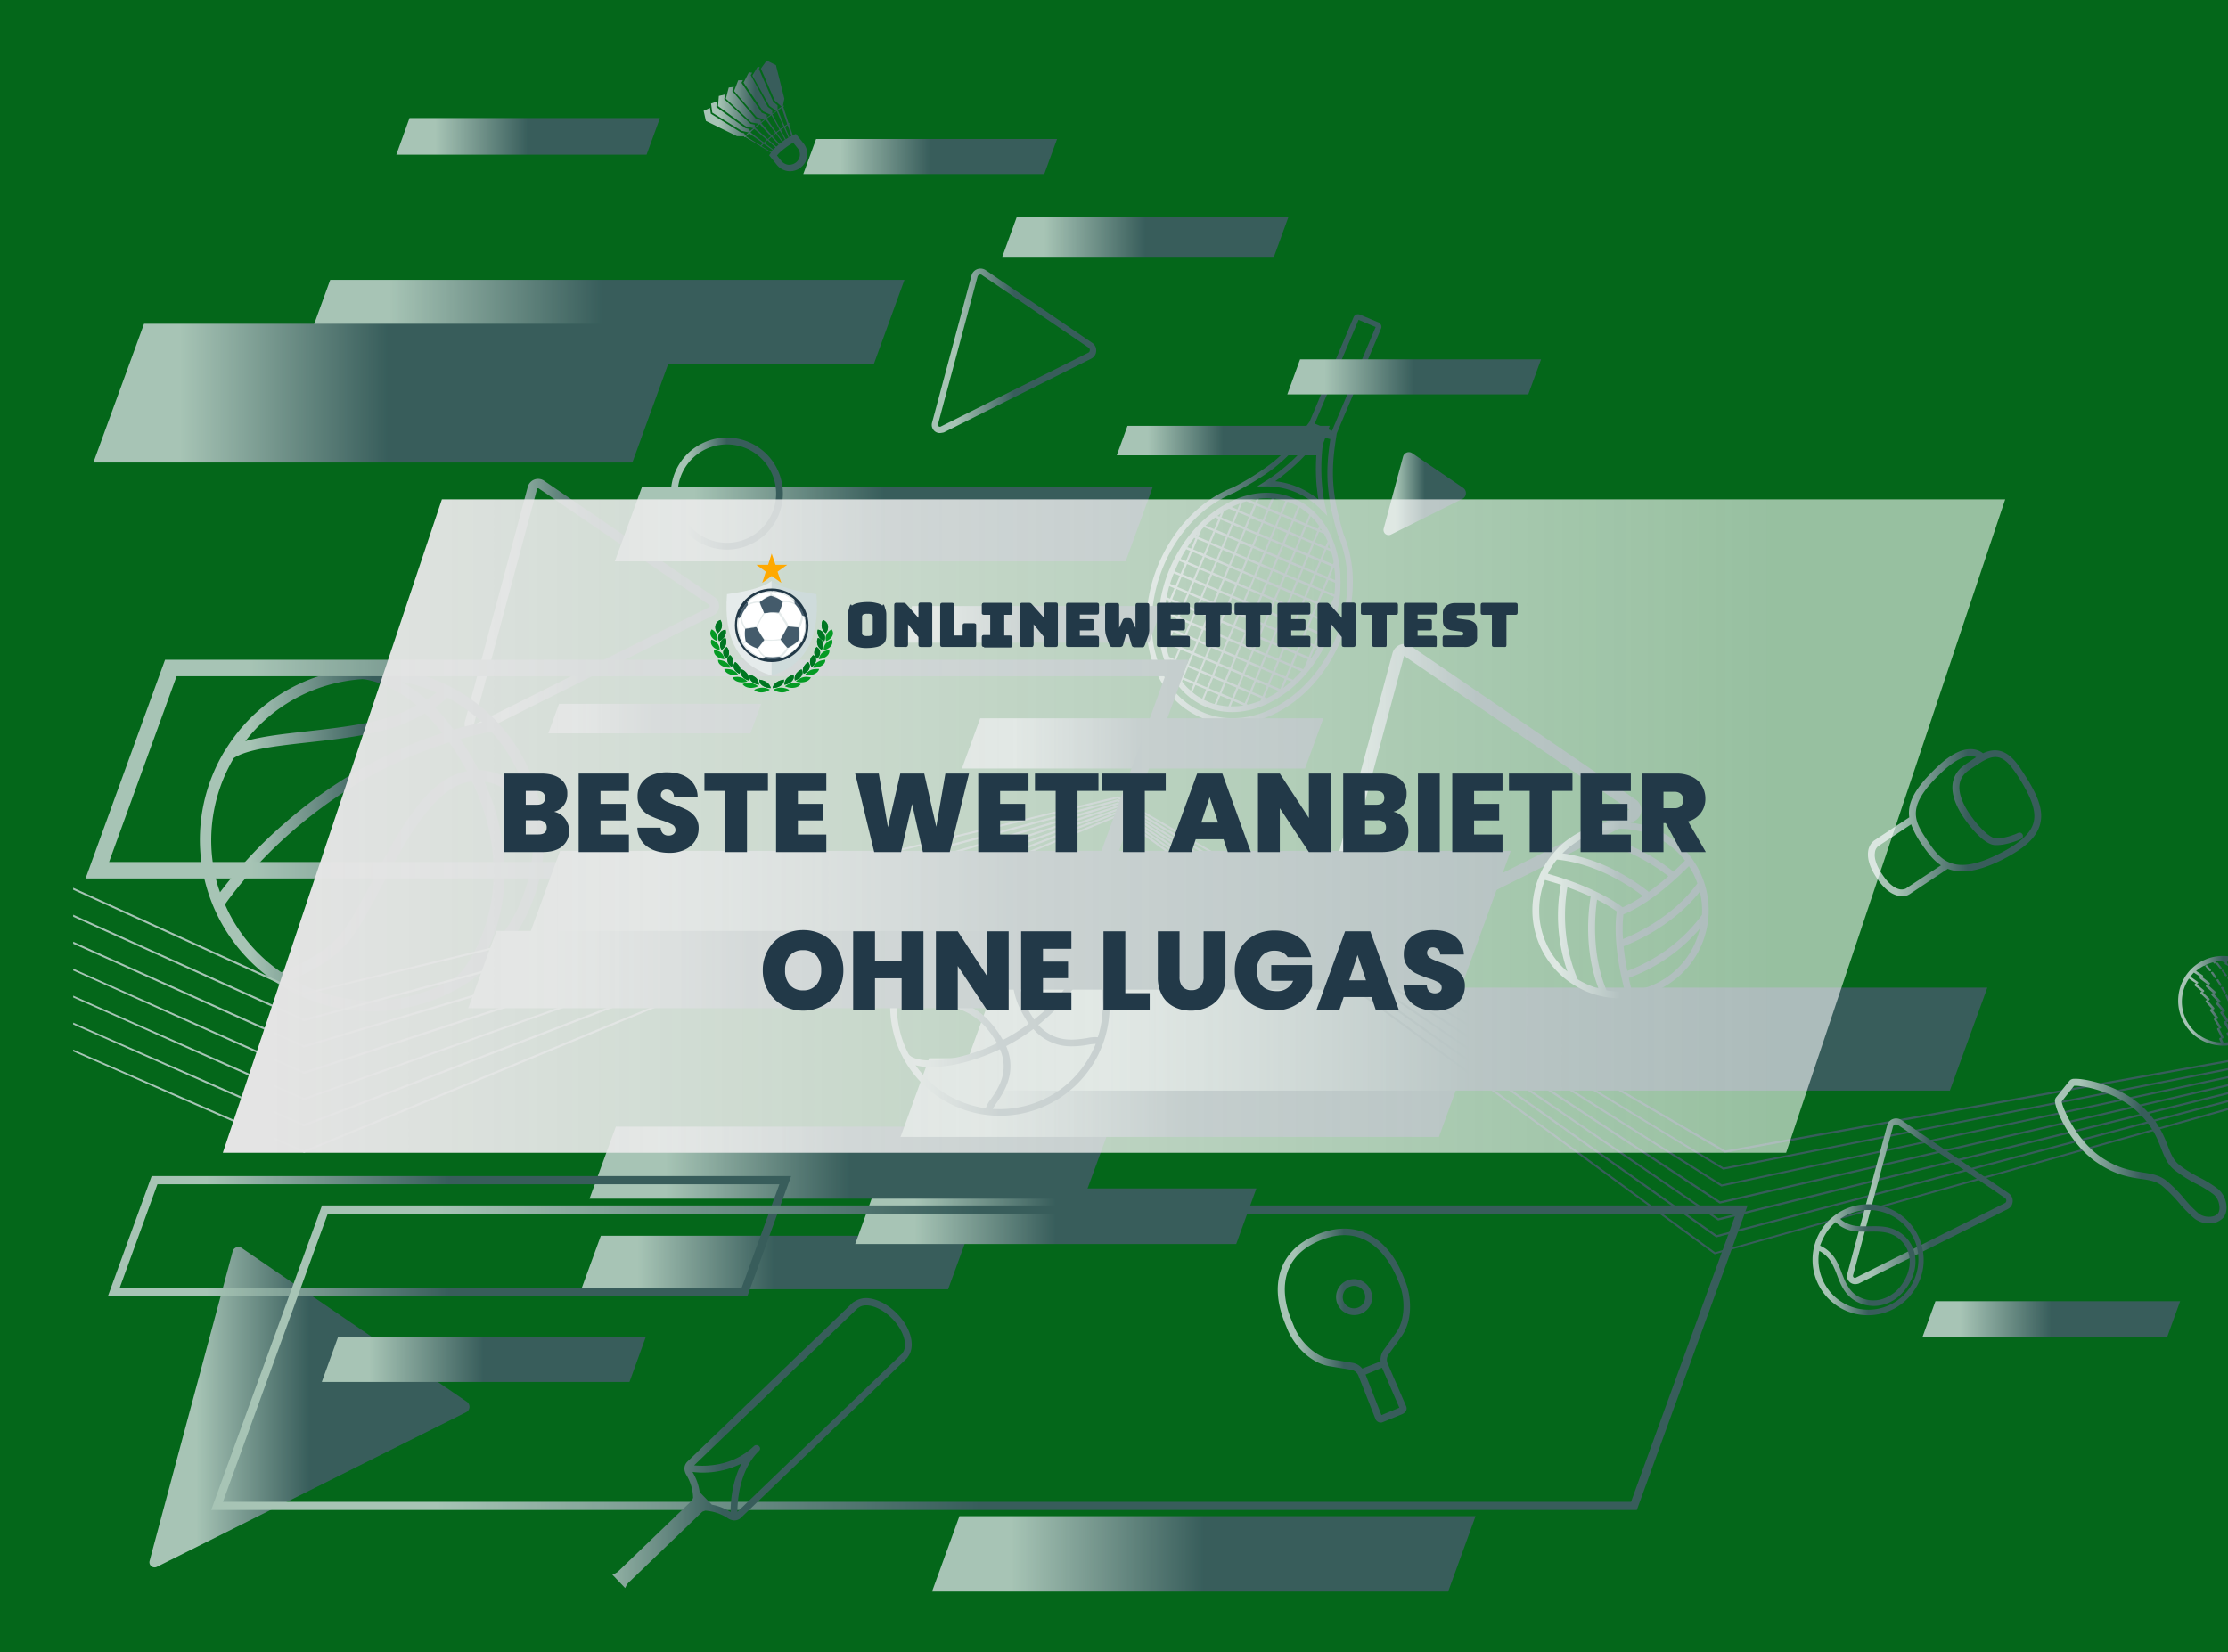 <?xml version="1.0" encoding="UTF-8"?>
<svg xmlns="http://www.w3.org/2000/svg" xmlns:xlink="http://www.w3.org/1999/xlink" width="1200" height="890" viewBox="0 0 1200 890">
  <rect x="0" y="0" width="1200" height="890" fill="#808080" stroke="none"/>
  <defs>
    <linearGradient id="linear-gradient" x1="0.147" y1="1" x2="0.5" y2="1" gradientUnits="objectBoundingBox">
      <stop offset="0" stop-color="#cedbdb"></stop>
      <stop offset="1" stop-color="#445b6b"></stop>
    </linearGradient>
    <linearGradient id="linear-gradient-55" x1="0.021" y1="1" x2="0.874" y2="1" gradientUnits="objectBoundingBox">
      <stop offset="0" stop-color="#e4e4e4"></stop>
      <stop offset="1" stop-color="#fff" stop-opacity="0.584"></stop>
    </linearGradient>
    <clipPath id="clip-Sportarten-v1_4">
      <rect width="1200" height="890"></rect>
    </clipPath>
  </defs>
  <g id="Sportarten-v1_4" data-name="Sportarten-v1 – 4" clip-path="url(#clip-Sportarten-v1_4)">
    <rect width="1200" height="890" fill="#04671a"></rect>
    <rect id="Rechteck_9" data-name="Rechteck 9" width="1268" height="978" transform="translate(-36 -40)" fill="#04671a"></rect>
    <g id="AdobeStock_249695593-1" transform="translate(39.42 0.825)" opacity="0.801">
      <path id="Pfad_16" data-name="Pfad 16" d="M606.091,494.135a6.024,6.024,0,0,1-3.772-1.331,5.822,5.822,0,0,1-2-6.212l44.7-166.614a6.917,6.917,0,0,1,3.994-4.437,6.431,6.431,0,0,1,5.99.776L776.144,399.07a6.822,6.822,0,0,1,2.884,5.879,6.676,6.676,0,0,1-3.55,5.435L608.865,493.692A13.064,13.064,0,0,1,606.091,494.135Zm45.148-172.6L606.868,487.147l165.616-82.752v-.111Z" transform="translate(65.578 30.962)" fill="url(#linear-gradient)"></path>
      <path id="Pfad_17" data-name="Pfad 17" d="M195.322,372.333a5.35,5.35,0,0,1-3.328-1.22,5.14,5.14,0,0,1-1.775-5.436L224.052,239.33a5.819,5.819,0,0,1,3.55-3.993,5.7,5.7,0,0,1,5.325.666l91.627,62.563a6.032,6.032,0,0,1,2.551,5.214,5.527,5.527,0,0,1-3.217,4.77L197.762,371.778A6.491,6.491,0,0,1,195.322,372.333ZM229.709,240h-.222a.607.607,0,0,0-.444.555L195.1,367.008c0,.111,0,.111.111.222s.222.111.222,0l126.236-63.118a.8.8,0,0,0,.444-.666.75.75,0,0,0-.333-.666l-91.627-62.563A.841.841,0,0,0,229.709,240Z" transform="translate(20.766 22.202)" fill="url(#linear-gradient)"></path>
      <path id="Pfad_18" data-name="Pfad 18" d="M207.94,691.311,86.807,608.559a3.214,3.214,0,0,0-4.992,1.886l-44.7,166.614a2.768,2.768,0,0,0,3.882,3.217l166.614-83.307A3.284,3.284,0,0,0,207.94,691.311Z" transform="translate(4.043 62.963)" fill="url(#linear-gradient)"></path>
      <path id="Pfad_19" data-name="Pfad 19" d="M421.23,221.429a4.26,4.26,0,0,1-2.773-1,4.429,4.429,0,0,1-1.442-4.548l21.3-79.424a4.909,4.909,0,0,1,3.106-3.328,5.072,5.072,0,0,1,4.548.555l57.35,39.158a4.959,4.959,0,0,1,2.108,4.437,4.777,4.777,0,0,1-2.773,4.1L423.338,221.1A16.432,16.432,0,0,1,421.23,221.429Zm21.853-85.415a1,1,0,0,0-.555.111,1.447,1.447,0,0,0-1,1.109l-21.3,79.424a.964.964,0,0,0,.333,1.109,1.076,1.076,0,0,0,1.22.111L501.1,178.167a1.494,1.494,0,0,0,.887-1.331,1.57,1.57,0,0,0-.666-1.442l-57.35-39.047A1.259,1.259,0,0,0,443.083,136.014Z" transform="translate(45.555 11.04)" fill="url(#linear-gradient)"></path>
      <path id="Pfad_20" data-name="Pfad 20" d="M632.694,156.554l-23.739,56.351-.555.776c-4.992,6.878-11.2,14.753-19.856,21.52a127.669,127.669,0,0,1-20.855,13.09,60.077,60.077,0,0,0-8.1,3.882c-13.755,7.876-25.07,21.187-31.947,37.383a82.35,82.35,0,0,0-6.212,24.4,72.516,72.516,0,0,0,1.775,24.626c4.215,16.085,13.866,27.954,27.4,33.722,13.422,5.657,28.841,4.215,43.151-3.993,13.755-7.876,25.07-21.187,31.947-37.383l.887-2.219a80,80,0,0,0,5.546-34.5,75.021,75.021,0,0,0-2-12.313,70.2,70.2,0,0,0-2.884-8.541c-2.884-9.762-4.548-17.416-5.214-24.071-1.22-10.871.111-20.854,1.442-29.174l.111-.887,23.849-56.462a2.388,2.388,0,0,0,.222-1.22,2.3,2.3,0,0,0-.555-1.331,2.817,2.817,0,0,0-1.442-1l-9.207-3.882C634.469,154.446,633.138,155.445,632.694,156.554ZM618.5,221.78a6.23,6.23,0,0,0,1.664.444c-1.22,7.987-2.219,17.3-1.109,27.4.666,6.988,2.329,14.753,5.325,24.737l.111.111a59.381,59.381,0,0,1,2.773,8.209c3.661,13.977,2.44,29.951-3.439,44.926l-.887,2.108c-6.545,15.641-17.527,28.4-30.727,35.941-13.644,7.765-28.065,9.1-40.6,3.772C538.96,364.1,529.864,352.9,525.981,337.7a59.1,59.1,0,0,1-1.886-11.758,69.618,69.618,0,0,1,.222-11.758,80.676,80.676,0,0,1,5.99-23.517c6.545-15.641,17.527-28.4,30.727-35.941a83.036,83.036,0,0,1,7.765-3.772l.111-.111c9.207-4.881,15.974-9.1,21.409-13.422a101.314,101.314,0,0,0,18.858-19.967,4.559,4.559,0,0,0,1.442.887ZM635.356,158l9.207,3.882-23.517,55.908-9.318-3.882ZM591.873,240.3c-2.108,1.553-4.326,3.217-6.878,4.77l-4.215,2.662h5.1a40.72,40.72,0,0,1,29.063,12.313l3.55,3.55-1-4.992c-.666-2.884-1.109-5.657-1.442-8.209a103.873,103.873,0,0,1,.222-26.4l.111-1.109-4.992-2.108-.666.887A103.63,103.63,0,0,1,591.873,240.3Zm21.3-15.419a113.694,113.694,0,0,0-.555,20.744c.111,1.775.333,3.439.555,5.214.111,1.331.333,2.662.555,3.993a43.367,43.367,0,0,0-23.295-9.873c1.109-.777,2.219-1.553,3.328-2.44a107.067,107.067,0,0,0,18.525-18.192ZM600.3,254.06c-11.536-4.881-24.848-3.55-37.494,3.772-12.535,7.21-22.851,19.412-29.174,34.277a78.843,78.843,0,0,0-5.768,22.74c-2.219,23.96,7.654,44.149,25.07,51.582,11.537,4.881,24.848,3.55,37.494-3.772,12.535-7.21,22.851-19.412,29.174-34.277l.222-.555a72.829,72.829,0,0,0,5.657-33.167C624.263,276.023,615.278,260.383,600.3,254.06Zm-1.109,2.662a35.3,35.3,0,0,1,3.55,1.775l-2.662,6.434-5.768-2.44,2.773-6.545C597.752,256.167,598.417,256.5,599.194,256.722Zm-26.29,37.6,5.768,2.44-2.329,5.546-5.768-2.44Zm-3.439,5.1-5.768-2.44,2.329-5.546,5.768,2.44Zm6.323,3.993-2.33,5.546-5.768-2.44,2.33-5.546Zm-2.773,6.767-2.33,5.546-5.768-2.44,2.33-5.546Zm1,.444,5.768,2.44-2.329,5.546-5.768-2.44Zm2.884,9.1-2.33,5.546-5.768-2.44,2.33-5.546Zm-2.773,6.767-2.33,5.546-5.768-2.44,2.33-5.546Zm1,.333,5.768,2.44-2.329,5.546-5.768-2.44Zm.444-1.109,2.329-5.546,5.768,2.44-2.329,5.546Zm2.884-6.656,2.33-5.546,5.768,2.44-2.329,5.546Zm2.773-6.767,2.33-5.546,5.768,2.44-2.329,5.546Zm-1-.444-5.768-2.44,2.329-5.546,5.768,2.44Zm-3-9.1,2.329-5.546,5.768,2.44L583,305.2Zm2.884-6.656,2.33-5.546,5.768,2.44-2.329,5.546Zm-1-.444-5.768-2.44,2.329-5.546,5.768,2.44Zm-6.767-2.884-5.768-2.44,2.33-5.546,5.768,2.44Zm-3-9.1,2.33-5.546,5.768,2.44-2.33,5.546Zm-1.442.666-2.329,5.546-5.768-2.44,2.329-5.546ZM565.028,291l-2.33,5.546-5.768-2.44,2.329-5.546Zm-2.773,6.767-2.33,5.546-5.768-2.44,2.329-5.546Zm1,.444,5.768,2.44-2.329,5.546-5.768-2.44Zm3,9.1-2.329,5.546-5.768-2.44,2.329-5.546Zm-2.884,6.767-2.33,5.546-5.768-2.44,2.329-5.546Zm1,.333,5.768,2.44-2.329,5.546-5.768-2.44Zm3,9.207-2.329,5.546-5.768-2.44,2.329-5.546Zm-2.884,6.656-2.33,5.546-5.768-2.44,2.329-5.546Zm1,.444,5.768,2.44L568.91,338.7l-5.768-2.44Zm6.767,2.884,5.768,2.44-2.33,5.546-5.768-2.44Zm3,9.1-2.33,5.546-5.768-2.44,2.33-5.546Zm1.442-.666L579,336.479l5.768,2.44-2.329,5.546Zm2.884-6.656,2.33-5.546,5.768,2.44-2.329,5.546Zm9.54-3.883,2.329-5.546,5.768,2.44-2.33,5.546Zm-1-.444-5.768-2.44,2.33-5.546,5.768,2.44Zm-2.884-9.1,2.329-5.546,5.768,2.44-2.33,5.546Zm2.773-6.767,2.329-5.546,5.768,2.44-2.33,5.546Zm2.884-6.656,2.329-5.546,5.768,2.44-2.329,5.546Zm-1-.444-5.768-2.44,2.329-5.546,5.768,2.44Zm-2.995-9.207,2.329-5.546,5.768,2.44-2.33,5.546Zm2.884-6.656,2.329-5.546,5.768,2.44-2.329,5.546Zm-1-.444L583,289.335l2.329-5.546,5.768,2.44Zm-6.878-2.884-5.768-2.44,2.329-5.546,5.768,2.44Zm-2.884-9.1,2.33-5.546,5.768,2.44-2.329,5.546Zm-1-.444-5.768-2.44,2.329-5.546,5.768,2.44Zm-3-9.1,2.329-5.546,5.768,2.44L580.78,272.7Zm-1.442.666-2.33,5.546-5.768-2.44,2.33-5.546Zm-2.884,6.656-2.329,5.546-5.768-2.44,2.329-5.546Zm-9.54,3.882-2.33,5.546-5.768-2.44,2.329-5.546Zm-2.884,6.767-2.329,5.546-5.768-2.44,2.33-5.546Zm-2.773,6.656-2.329,5.546-5.768-2.44,2.33-5.546Zm-2.884,6.767-2.329,5.546-5.768-2.44,2.329-5.546Zm1,.333,5.768,2.44-2.329,5.546-5.768-2.44Zm2.995,9.207-2.329,5.546-5.768-2.44,2.33-5.546Zm-2.884,6.656-2.329,5.546-5.768-2.44,2.329-5.546Zm1.109.444,5.768,2.44-2.33,5.546-5.768-2.44Zm2.884,9.207-2.329,5.546-5.768-2.44,2.33-5.546Zm-2.773,6.656L552.6,339.7l-5.768-2.44,2.33-5.546Zm1,.444,5.768,2.44-2.33,5.546-5.768-2.44Zm6.767,2.884,5.768,2.44-2.329,5.546-5.768-2.44Zm2.884,9.1-2.33,5.546-5.768-2.44,2.329-5.546Zm1.109.444,5.768,2.44L570.131,355l-5.768-2.44Zm6.767,2.884,5.768,2.44-2.329,5.546-5.768-2.44Zm.444-1.109,2.329-5.546,5.768,2.44-2.329,5.546Zm9.54-3.883,2.33-5.546,5.768,2.44-2.329,5.546Zm2.884-6.767,2.329-5.546,5.768,2.44-2.33,5.546Zm9.651-3.882,2.33-5.546,5.768,2.44-2.33,5.546Zm2.773-6.656,2.33-5.546,5.768,2.44-2.33,5.546Zm-1-.444-5.768-2.44,2.329-5.546,5.768,2.44Zm-3-9.1,2.329-5.546,5.768,2.44-2.329,5.546Zm2.884-6.767,2.33-5.546,5.768,2.44-2.33,5.546Zm2.773-6.656,2.33-5.546,5.768,2.44-2.33,5.546Zm-1-.444-5.768-2.44,2.329-5.546,5.768,2.44Zm-2.884-9.1,2.33-5.546,5.768,2.44-2.33,5.546Zm2.773-6.767,2.33-5.546,5.768,2.44-2.33,5.546Zm-1-.444-5.768-2.44,2.329-5.546,5.768,2.44Zm-6.767-2.884-5.768-2.44,2.329-5.546,5.768,2.44Zm-2.995-9.1,2.329-5.546,5.768,2.44-2.33,5.546Zm-1-.444-5.768-2.44,2.33-5.546,5.768,2.44Zm-2.884-9.1,2.329-5.546,5.768,2.44-2.33,5.546Zm-1-.444-5.768-2.44,2.33-5.546,5.768,2.44Zm-7.321-1.775-2.33,5.546-5.768-2.44,2.33-5.546Zm-9.54,3.882-2.329,5.546-5.768-2.44,2.329-5.546Zm-2.884,6.767-2.33,5.546-5.768-2.44,2.329-5.546Zm-9.54,3.772-2.329,5.546-5.768-2.44,2.33-5.546Zm-2.884,6.767-2.329,5.546-5.768-2.44,2.329-5.546ZM548.721,292l-2.329,5.546-5.768-2.44,2.329-5.546Zm-2.884,6.767-2.33,5.546-5.768-2.44,2.33-5.546Zm-2.773,6.656-2.33,5.546-5.768-2.44,2.33-5.546Zm1,.444,5.768,2.44L547.5,313.85l-5.768-2.44Zm2.884,9.207-2.33,5.546-5.768-2.44,2.33-5.546Zm-2.773,6.656-2.33,5.546-5.768-2.44,2.33-5.546Zm1,.444,5.768,2.44-2.329,5.546-5.768-2.44Zm3,9.1-2.329,5.546-5.768-2.44,2.329-5.546Zm-2.884,6.767-2.33,5.546-5.768-2.44,2.33-5.546Zm1,.444,5.768,2.44-2.329,5.546-5.768-2.44Zm6.767,2.773,5.768,2.44-2.329,5.546-5.768-2.44Zm2.995,9.207L553.713,356l-5.768-2.44,2.33-5.546Zm1,.444,5.768,2.44-2.33,5.546-5.768-2.44Zm6.767,2.773,5.768,2.44-2.329,5.546-5.768-2.44Zm6.767,2.884,5.768,2.44-2.33,5.546-5.768-2.44Zm7.321,1.775,2.33-5.546,5.768,2.44-2.329,5.546Zm2.773-6.767,2.33-5.546,5.768,2.44-2.329,5.546Zm9.651-3.882,2.329-5.546,5.768,2.44-2.329,5.546Zm2.773-6.656,2.329-5.546,5.768,2.44-2.329,5.546Zm9.651-3.882,2.329-5.546,5.768,2.44-2.329,5.546Zm2.773-6.656,2.329-5.546,5.768,2.44-2.329,5.546Zm2.884-6.767,2.33-5.546,5.768,2.44-2.329,5.546Zm-1-.444-5.768-2.44,2.329-5.546,5.768,2.44Zm-3-9.1,2.329-5.546,5.768,2.44-2.329,5.546Zm2.773-6.767,2.329-5.546,5.768,2.44-2.329,5.546Zm2.884-6.656,2.33-5.546,5.768,2.44-2.329,5.546Zm-1-.444-5.768-2.44,2.329-5.546,5.768,2.44Zm-3-9.1,2.329-5.546,5.768,2.44-2.329,5.546Zm2.884-6.767,2.33-5.546,5.768,2.44-2.329,5.546Zm-1-.444-5.768-2.44,2.329-5.546,5.768,2.44Zm-6.767-2.773-5.768-2.44,2.33-5.546,5.768,2.44Zm-3-9.207,2.33-5.546,5.768,2.44-2.33,5.546Zm-1-.444-5.768-2.44,2.329-5.546,5.768,2.44Zm-1.22-15.974-2.662,6.434-5.768-2.44,2.219-5.325A41.4,41.4,0,0,1,595.977,255.613Zm-7.432-1.331-2.108,4.992-5.768-2.44,1-2.44A35.768,35.768,0,0,1,588.545,254.281Zm-8.1.222-.776,1.775-2.662-1.109C578.117,254.947,579.338,254.725,580.447,254.5Zm-5.435,1.22,4.1,1.775-2.33,5.546-5.768-2.44,1.775-4.215C573.569,256.167,574.346,255.945,575.011,255.724Zm-3.55,1.22-1.331,3.217-3.106-1.331C568.467,258.164,569.909,257.5,571.462,256.944Zm-7.21,3.439,1.331-.666,3.993,1.664-2.329,5.546-5.768-2.44,1.331-3.217C563.364,260.937,563.808,260.6,564.251,260.383Zm-4.881,3.217c.666-.444,1.22-.887,1.886-1.331l-.776,1.775Zm-1.22.887,1.775.777L557.6,270.81l-4.659-2C554.712,267.26,556.376,265.818,558.15,264.487Zm-10.427,9.984c.222-.333.555-.555.776-.887l-.444,1Zm3-3.328c.444-.444.887-1,1.331-1.442l5.1,2.108-2.329,5.546-5.768-2.44Zm-7.543,9.318a57.917,57.917,0,0,1,3.661-4.992l.666.222-2.33,5.546Zm-.666,1.109,2.219.887L542.4,288l-2.884-1.22A48.7,48.7,0,0,1,542.51,281.57Zm-6.1,11.647c.776-1.775,1.553-3.661,2.44-5.325l3,1.331-2.329,5.546-3.217-1.331C536.3,293.328,536.409,293.328,536.409,293.217Zm-.555,1.331,3.217,1.331-2.329,5.546-2.884-1.22A57.383,57.383,0,0,1,535.854,294.548Zm-3.882,12.868c.444-2,.887-3.993,1.442-5.99l2.773,1.22-2.33,5.546Zm-1.109,7.432c.222-2.108.555-4.1.887-6.212l1.664.666-2.33,5.546Zm3.55-5.1,5.768,2.44-2.329,5.546-5.768-2.44Zm-3.771,9.1,1-2.44,5.768,2.44-2.329,5.546L530.64,322.5A20.127,20.127,0,0,1,530.64,318.842Zm.555,11.98a68.8,68.8,0,0,1-.666-6.878l3.993,1.664-2.33,5.546Zm4.326-4.77,5.768,2.44-2.329,5.546-5.768-2.44Zm-4.1,6.1.222.111-.222.444A.5.5,0,0,0,531.417,332.153Zm1.886,7.432a35.119,35.119,0,0,1-1.331-4.881l.776-1.886,5.768,2.44-2.329,5.546Zm.555,1.553,1.886.777-.776,1.886A27.114,27.114,0,0,1,533.857,341.138Zm3.993,8.209a31.25,31.25,0,0,1-2.33-4.215l1.22-2.773,5.768,2.44-2.33,5.546Zm5.657-4.215,5.768,2.44-2.329,5.546-5.768-2.44Zm-4.437,6.1.666.222-.111.333A2.5,2.5,0,0,1,539.071,351.233Zm1.22,1.553.444-1,5.768,2.44-1.442,3.55A22.587,22.587,0,0,1,540.291,352.786Zm5.546,5.768,1.664-3.882,5.768,2.44-2.108,4.992A22.3,22.3,0,0,1,545.837,358.554Zm8.32,5.1c-.666-.333-1.442-.666-2.108-1l2.108-5.1,5.768,2.44-2.108,4.992A24.287,24.287,0,0,1,554.157,363.657Zm4.77,1.553,2-4.77,5.768,2.44-1.442,3.328A31.244,31.244,0,0,1,558.927,365.21Zm14.531.555a36.993,36.993,0,0,1-6.988.444l1.22-3Zm9.1-2.551a52.748,52.748,0,0,1-6.767,2.108l-.776-.333,2.329-5.546,5.768,2.44Zm1.886-.776c-.111.111-.333.111-.444.222l.111-.333Zm4.659-2.329c-1,.555-2.108,1.109-3.106,1.664l-1.331-.555,2.329-5.546L592.538,358C591.429,358.665,590.209,359.441,589.1,360.107Zm-1.664-5.657,2.329-5.546,5.768,2.44-2.33,5.546Zm7.21,2,2-4.659,2.44,1C597.641,354.117,596.088,355.226,594.646,356.446Zm5.435-4.548-3-1.22,2.33-5.546,5.1,2.219C603.076,348.792,601.634,350.345,600.081,351.9Zm9.1-10.649a3.891,3.891,0,0,0-.555.887l.444-1Zm-3.106,4.215a3.37,3.37,0,0,0-.555.776l-5.546-2.329,2.329-5.546,5.768,2.44Zm7.1-10.427c-1,1.775-2.108,3.55-3.217,5.214l-.444-.222,2.33-5.546Zm3.217-6.545a49.269,49.269,0,0,1-2.662,5.435l-1.442-.555,2.33-5.546Zm2.662-6.878c-.555,1.664-1.22,3.328-1.886,4.992l-.222.555a.109.109,0,0,1-.111.111l-1.775-.776,2.33-5.546Zm2-6.988c-.444,2-1,3.882-1.553,5.879l-1.442-.666,2.329-5.546Zm-4.1,4.881-5.768-2.44,2.33-5.546,5.768,2.44Zm4.326-6.1-.444-.222,1-2.329C621.6,311.742,621.49,312.519,621.268,313.406Zm-1.442-.666-5.768-2.44,2.329-5.546,5.768,2.44Zm2.551-6.767-5.546-2.329,2.329-5.546,3.55,1.553Q622.711,302.646,622.378,305.974Zm-.111-14.532c.111,1.109.222,2.219.333,3.217.111,1.109.111,2.329.111,3.55l-3.106-1.331,2.329-5.546Zm-3.661,4.992-5.768-2.44,2.33-5.546,5.768,2.44Zm2-13.644a50.324,50.324,0,0,1,1.331,5.879l-.444,1-5.768-2.44,2.329-5.546Zm-.444-1.553-1.553-.666.776-1.775A15.706,15.706,0,0,0,620.159,281.237Zm-3.439-7.987c.666,1.331,1.331,2.662,2,4.1l-1.22,2.773-5.768-2.44,2.33-5.546Zm-5.99,4.1-5.768-2.44,2.329-5.546,5.768,2.44Zm4.992-5.768-1.22-.444.333-.776A4.924,4.924,0,0,1,615.722,271.586Zm-1.553-2.44-.666,1.442-5.768-2.44,1.886-4.437A35.806,35.806,0,0,1,614.169,269.146Zm-5.325-6.212-2,4.77-5.768-2.44,2.662-6.212A56.267,56.267,0,0,1,608.845,262.934Z" transform="translate(56.946 13.462)" fill="url(#linear-gradient)"></path>
      <path id="Pfad_21" data-name="Pfad 21" d="M679.24,241.306l-27.51-18.747a3.214,3.214,0,0,0-4.992,1.886l-10.427,38.714a2.768,2.768,0,0,0,3.883,3.217l38.6-19.3A3.435,3.435,0,0,0,679.24,241.306Z" transform="translate(69.524 20.781)" fill="url(#linear-gradient)"></path>
      <path id="Pfad_22" data-name="Pfad 22" d="M444.263,631.341H246.7L257.238,602.5H454.8Z" transform="translate(26.959 62.366)" fill="url(#linear-gradient)"></path>
      <path id="Pfad_23" data-name="Pfad 23" d="M286.427,675.882H120.7l8.763-24.182H295.19Z" transform="translate(13.19 67.743)" fill="url(#linear-gradient)"></path>
      <path id="Pfad_24" data-name="Pfad 24" d="M584.917,609.451H379.7L390.571,579.5H595.788Z" transform="translate(41.494 59.853)" fill="url(#linear-gradient)"></path>
      <path id="Pfad_25" data-name="Pfad 25" d="M516.927,588.325H250.7L264.9,549.5H531.126Z" transform="translate(27.397 56.574)" fill="url(#linear-gradient)"></path>
      <path id="Pfad_26" data-name="Pfad 26" d="M719.286,195.758H589.5l6.878-18.858H726.163Z" transform="translate(64.421 15.857)" fill="url(#linear-gradient)"></path>
      <path id="Pfad_27" data-name="Pfad 27" d="M484.286,88.758H354.5L361.378,69.9H491.163Z" transform="translate(38.74 4.164)" fill="url(#linear-gradient)"></path>
      <path id="Pfad_28" data-name="Pfad 28" d="M615.52,225.063H506.7l5.768-15.863H621.4Z" transform="translate(55.372 19.386)" fill="url(#linear-gradient)"></path>
      <path id="Pfad_29" data-name="Pfad 29" d="M291.678,79.445H156.9L164,59.7H298.888Z" transform="translate(17.146 3.049)" fill="url(#linear-gradient)"></path>
      <path id="Pfad_30" data-name="Pfad 30" d="M1129.246,480.647H1049.6L1053.815,469h79.646Z" transform="translate(114.701 47.777)" fill="url(#linear-gradient)"></path>
      <path id="Pfad_31" data-name="Pfad 31" d="M1029.682,653.6H897.9l6.988-19.3h131.782Z" transform="translate(98.123 65.841)" fill="url(#linear-gradient)"></path>
      <path id="Pfad_32" data-name="Pfad 32" d="M597.414,129.2H451.1l7.765-21.3H605.179Z" transform="translate(49.296 8.316)" fill="url(#linear-gradient)"></path>
      <path id="Pfad_33" data-name="Pfad 33" d="M1205.245,568.639H1091.1L1097.2,552h114.145Z" transform="translate(119.236 56.848)" fill="url(#linear-gradient)"></path>
      <path id="Pfad_34" data-name="Pfad 34" d="M419.267,183.448H110L126.417,138.3H435.685Z" transform="translate(12.021 11.638)" fill="url(#linear-gradient)"></path>
      <path id="Pfad_35" data-name="Pfad 35" d="M616.306,378.266H431.5l9.873-27.066H626.179Z" transform="translate(47.154 34.904)" fill="url(#linear-gradient)"></path>
      <path id="Pfad_36" data-name="Pfad 36" d="M339.52,360.063H230.7l5.768-15.863H345.4Z" transform="translate(25.211 34.139)" fill="url(#linear-gradient)"></path>
      <path id="Pfad_37" data-name="Pfad 37" d="M535.678,316.445H400.9L408,296.7H542.888Z" transform="translate(43.81 28.948)" fill="url(#linear-gradient)"></path>
      <path id="Pfad_38" data-name="Pfad 38" d="M694.986,779.3H417l14.753-40.6H709.739Z" transform="translate(45.57 77.25)" fill="url(#linear-gradient)"></path>
      <path id="Pfad_39" data-name="Pfad 39" d="M538.1,278.956H263L277.643,238.8h275.1Z" transform="translate(28.741 22.621)" fill="url(#linear-gradient)"></path>
      <path id="Pfad_40" data-name="Pfad 40" d="M691.666,558.675H401.7L417.119,516.3H707.085Z" transform="translate(43.898 52.946)" fill="url(#linear-gradient)"></path>
      <path id="Pfad_41" data-name="Pfad 41" d="M963.917,537.464H428.8L448.989,482H984.106Z" transform="translate(46.859 49.198)" fill="url(#linear-gradient)"></path>
      <path id="Pfad_42" data-name="Pfad 42" d="M505.746,465.212c-.776-1.22-1.553-2.33-2.329-3.439-.111-.111-.111-.222-.222-.333A59.226,59.226,0,0,0,424.214,446.8a59.1,59.1,0,1,0,81.532,18.414Zm2.773,48.365a18.572,18.572,0,0,0-5.768.444c-7.1,1.109-17.527,2.662-26.29-7.1a99.315,99.315,0,0,0,20.411-21.853c3.772-5.768,6.212-11.093,7.1-15.419A54.772,54.772,0,0,1,508.52,513.577ZM500.2,463.77c1.442,2.884,0,9.762-6.323,19.3a94.115,94.115,0,0,1-19.634,20.965c-.333-.444-.555-.887-.887-1.331-8.985-13.977-7.432-23.073-5.657-32.613,1.442-8.209,3-16.75-3-27.954A55.342,55.342,0,0,1,500.2,463.77ZM426.1,449.9a55.415,55.415,0,0,1,29.507-8.541c1.553,0,3,.111,4.548.222,6.878,11.2,5.435,19.3,3.882,27.843-1.775,9.873-3.55,19.967,6.212,35.275a7.874,7.874,0,0,0,1.109,1.553c-2.108,1.553-4.326,3.106-6.767,4.659a79.373,79.373,0,0,1-7.21,4.1l-1-1.664c-9.54-15.419-19.523-18.192-29.174-20.744-8.32-2.33-16.2-4.437-23.406-15.53A55.877,55.877,0,0,1,426.1,449.9Zm-23.628,31.614c7.543,10.205,15.863,12.424,23.96,14.643,9.318,2.551,18.192,4.992,26.956,19.191a5.977,5.977,0,0,1,.777,1.442c-23.184,11.315-44.26,11.093-47.588,5.768A55.39,55.39,0,0,1,402.472,481.518Zm7.876,47.144a31.377,31.377,0,0,0,8.431,1c10.094,0,23.628-3.217,37.05-9.651,5.1,12.2-.777,20.854-4.881,26.845a16.447,16.447,0,0,0-2.773,4.992,34.433,34.433,0,0,1-4.659-.887A54.958,54.958,0,0,1,410.348,528.663Zm74.987,15.086a55.785,55.785,0,0,1-33.389,8.431,31.71,31.71,0,0,1,2.108-3.328c3.993-5.879,11.093-16.417,5.1-30.505,2.551-1.331,5.1-2.773,7.543-4.326s4.77-3.106,7.1-4.881a26.6,26.6,0,0,0,20.854,9.318,49.893,49.893,0,0,0,8.874-.887,27.776,27.776,0,0,1,3.883-.444A56.481,56.481,0,0,1,485.336,543.749Z" transform="translate(43.347 44.355)" fill="url(#linear-gradient)"></path>
      <path id="Pfad_43" data-name="Pfad 43" d="M358.126,633.956l20.4-56.019H43.534l-20.4,56.019Zm3.106,4.437L384.859,573.5H40.428L16.8,638.393Z" transform="translate(1.836 59.197)" fill-rule="evenodd" fill="url(#linear-gradient)"></path>
      <path id="Pfad_44" data-name="Pfad 44" d="M235.992,462.815a92.678,92.678,0,0,0-38.27-125.238c-.555-.222-1-.555-1.553-.777-.111-.222-.111-.333-.222-.555l-.333.222a91.811,91.811,0,0,0-46.812-9.651h-.111a96.492,96.492,0,0,0-21.52,3.882,92.416,92.416,0,0,0-51.914,40.267.387.387,0,0,1-.222.111v.111A92.451,92.451,0,0,0,180.971,507.741,90.52,90.52,0,0,0,235.992,462.815Zm-20.411,17.859a95.5,95.5,0,0,0,9.318-31.5c1.886-15.086,1-36.384-10.094-61.121,21.964,2.884,25.846,32.169,25.957,33.5h.222a87.62,87.62,0,0,1-10.094,38.492A91.482,91.482,0,0,1,215.581,480.674Zm22.407-83.529c-5.546-8.32-13.977-15.086-26.29-15.308a151.047,151.047,0,0,0-9.984-16.75c5.435-1.553,10.982-2.884,16.75-3.993A86.561,86.561,0,0,1,237.1,394.039C237.434,395.149,237.766,396.147,237.988,397.145Zm-24.4-41.043c-5.325,1.109-10.427,2.44-15.419,3.882A114.4,114.4,0,0,0,188.071,348a33.674,33.674,0,0,0,6.656-5.325c.111.111.222.111.444.222A94.445,94.445,0,0,1,213.584,356.1Zm-24.626-16.085a48.489,48.489,0,0,1-5.325,3.882,79.234,79.234,0,0,0-13.2-9.54A74.374,74.374,0,0,1,188.958,340.018Zm-59.9-3.55a87.921,87.921,0,0,1,19.967-3.661c1.886.111,14.31,1.553,29.174,14.088-1.553.887-3.328,1.775-5.214,2.662-13.866,6.878-34.942,9.207-53.467,11.315-12.979,1.442-24.626,2.773-33.5,5.325A86.056,86.056,0,0,1,129.057,336.468ZM79.8,375.293c7.321-4.77,23.295-6.545,40.267-8.431,19.08-2.108,40.6-4.548,55.464-11.869,2.773-1.331,5.214-2.662,7.21-3.772a91.33,91.33,0,0,1,9.318,10.649c-37.716,12.091-66.446,32.28-85.082,48.7a239.78,239.78,0,0,0-34.61,37.05c-.333-1-.666-1.886-1-2.884A86.64,86.64,0,0,1,79.8,375.293Zm-4.77,78.87c6.1-8.763,47.144-64.449,120.8-87.3a150.759,150.759,0,0,1,9.54,15.53c-21.853,3.772-37.383,33.278-51.249,59.457-6.434,12.2-12.535,23.85-18.192,29.951-8.874,9.762-24.626,16.639-30.616,18.858a83.564,83.564,0,0,1-12.313-10.205A85.169,85.169,0,0,1,75.035,454.162ZM179.64,502.194a86.253,86.253,0,0,1-68.11-7.654c7.765-3.328,20.744-9.762,28.841-18.858,6.1-6.767,12.091-18.081,18.969-31.171,12.757-24.293,28.73-54.466,48.365-56.573h.444c11.647,24.515,12.646,45.7,10.871,60.456-3,23.85-13.755,39.6-19.08,44.593A88.358,88.358,0,0,1,179.64,502.194Z" transform="translate(6.719 32.221)" fill="url(#linear-gradient)"></path>
      <path id="Pfad_45" data-name="Pfad 45" d="M889.643,581.117l-.222-.111-326.9-190.8L124.239,496.035h-.111L0,439.461v-1.109l124.35,56.573L562.738,389.1l.111.111L889.865,579.9l398.121-71.659h.111l163.064,25.513-.222,1.109-162.953-25.513Z" transform="translate(0 39.046)" fill="url(#linear-gradient)"></path>
      <path id="Pfad_46" data-name="Pfad 46" d="M888.756,590.06l-.222-.111L562.516,391.72,124.239,510.08l-.111-.111L0,453.84v-1.109l124.35,56.13L562.738,390.5l.222.111L888.866,588.95l398.9-78.648h.111L1451.161,533.6l-.222,1.109-163.175-23.295Z" transform="translate(0 39.199)" fill="url(#linear-gradient)"></path>
      <path id="Pfad_47" data-name="Pfad 47" d="M887.757,598.992l-.222-.111L562.627,393.22l-438.388,130.9-.111-.111L0,468.208V467.1l124.35,55.8L562.738,392l.222.111L887.979,597.882l399.563-85.526h.111l163.4,21.076-.111,1.109-163.286-21.076Z" transform="translate(0 39.363)" fill="url(#linear-gradient)"></path>
      <path id="Pfad_48" data-name="Pfad 48" d="M886.87,608.046l-.222-.111L562.627,394.62,124.35,538.161l-.222-.111L0,482.475v-1l124.35,55.464L562.849,393.4l.222.111L887.092,606.826l400.339-92.4L1451.05,533.28l-.111,1.109-163.508-18.858Z" transform="translate(0 39.516)" fill="url(#linear-gradient)"></path>
      <path id="Pfad_49" data-name="Pfad 49" d="M885.982,616.978l-.222-.111L562.738,396.12,124.35,552.085h-.222L0,496.843v-1l124.35,55.131L562.849,394.9l.222.111L886.093,615.758l401.116-99.281h.111l163.73,16.639-.111,1.109L1287.32,517.586Z" transform="translate(0 39.68)" fill="url(#linear-gradient)"></path>
      <path id="Pfad_50" data-name="Pfad 50" d="M884.984,625.921l-.222-.111L562.738,397.52,124.35,566.131l-.222-.111L0,511.221v-1l124.35,54.688L562.849,396.3l.333.222L885.206,624.7l401.781-106.158h.111l163.952,14.421-.111,1.109L1287.1,519.652Z" transform="translate(0 39.833)" fill="url(#linear-gradient)"></path>
      <path id="Pfad_51" data-name="Pfad 51" d="M884.1,634.853l-.222-.111L562.738,399.02,124.35,580.166l-.222-.111L0,525.589v-1l124.35,54.355L562.96,397.8l.222.111L884.318,633.744,1286.765,520.6h.111l164.174,12.2-.111,1.109-164.063-12.2Z" transform="translate(0 39.997)" fill="url(#linear-gradient)"></path>
      <path id="Pfad_52" data-name="Pfad 52" d="M550.991,431.731l36.461-100.057H55.035L18.668,431.731Zm6.211,8.874L600.131,322.8H48.818L6,440.606Z" transform="translate(0.656 31.801)" fill-rule="evenodd" fill="url(#linear-gradient)"></path>
      <path id="Pfad_53" data-name="Pfad 53" d="M831.737,747.425l56.451-155.188h-758.4L73.336,747.425Zm3.107,4.437L894.523,587.8H126.679L67,751.863Z" transform="translate(7.322 60.76)" fill-rule="evenodd" fill="url(#linear-gradient)"></path>
      <path id="Pfad_54" data-name="Pfad 54" d="M723.955,490.366H211.8L239.088,415.6H751.132Z" transform="translate(23.146 41.942)" fill="url(#linear-gradient)"></path>
      <path id="Pfad_55" data-name="Pfad 55" d="M300.1,234.366H9.8L37.088,159.6H327.276Z" transform="translate(1.071 13.966)" fill="url(#linear-gradient)"></path>
      <path id="Pfad_56" data-name="Pfad 56" d="M476.552,496.1H191.8L207,454.5H491.639Z" transform="translate(20.96 46.193)" fill="url(#linear-gradient)"></path>
      <path id="Pfad_57" data-name="Pfad 57" d="M865.63,634.794a4.26,4.26,0,0,1-2.773-1,4.429,4.429,0,0,1-1.442-4.548l21.52-80.09a4.909,4.909,0,0,1,3.106-3.328,5.072,5.072,0,0,1,4.548.555l57.793,39.49a4.958,4.958,0,0,1,2.108,4.437,4.777,4.777,0,0,1-2.773,4.1l-80.09,40.045A6.281,6.281,0,0,1,865.63,634.794Zm21.964-86.08a1,1,0,0,0-.555.111,1.447,1.447,0,0,0-1,1.109l-21.52,80.09a1.175,1.175,0,0,0,.333,1.109,1.027,1.027,0,0,0,1.22.111l80.09-40.045a1.494,1.494,0,0,0,.887-1.331,1.57,1.57,0,0,0-.666-1.442l-57.794-39.49A3.24,3.24,0,0,0,887.594,548.714Z" transform="translate(94.119 56.14)" fill="url(#linear-gradient)"></path>
      <path id="Pfad_58" data-name="Pfad 58" d="M1113.582,501.143a4.122,4.122,0,0,1-2.44-.887,3.892,3.892,0,0,1-1.331-3.993l13.2-49.141a4.477,4.477,0,0,1,2.662-3,4.622,4.622,0,0,1,3.993.444l35.164,23.96a4.208,4.208,0,0,1,1.886,3.882,4.481,4.481,0,0,1-2.44,3.661l-49.03,24.515A2.507,2.507,0,0,1,1113.582,501.143Zm13.644-55.02a1.887,1.887,0,0,0-.776.111,1.944,1.944,0,0,0-1.331,1.442l-13.2,49.141a1.375,1.375,0,0,0,.555,1.664,1.527,1.527,0,0,0,1.775.222l49.03-24.515a2.315,2.315,0,0,0,1.22-1.775,2.372,2.372,0,0,0-1-2l-35.164-23.96A1.656,1.656,0,0,0,1127.226,446.122Z" transform="translate(121.269 45.031)" fill="url(#linear-gradient)"></path>
      <path id="Pfad_59" data-name="Pfad 59" d="M1295.894,524.994l-18.3-12.535a3.214,3.214,0,0,0-4.992,1.886l-6.989,26.179a2.768,2.768,0,0,0,3.883,3.217l26.068-13.089A3.378,3.378,0,0,0,1295.894,524.994Z" transform="translate(138.294 52.461)" fill="url(#linear-gradient)"></path>
      <path id="Pfad_61" data-name="Pfad 61" d="M320.372,275.245a30.172,30.172,0,1,1,30.172-30.172A30.2,30.2,0,0,1,320.372,275.245Zm0-56.684a26.512,26.512,0,1,0,26.512,26.512A26.511,26.511,0,0,0,320.372,218.561Z" transform="translate(31.713 20.009)" fill="url(#linear-gradient)"></path>
      <path id="Pfad_62" data-name="Pfad 62" d="M654.012,697.056a2.84,2.84,0,0,0,0-2.33l-9.984-23.073a5.072,5.072,0,0,1,.555-4.881l6.767-9.429c6.434-8.874,5.546-21.853,2.108-30.172l-1.442-3.55c-2.773-6.656-7.876-15.641-16.861-20.744-8.541-4.881-18.3-5.1-29.063-.666s-17.527,11.536-20.078,20.965c-2.773,9.984,0,19.967,2.662,26.623l1.442,3.55a33.513,33.513,0,0,0,2,3.993c4.215,7.21,11.758,14.421,20.854,15.863l11.426,1.886a5.082,5.082,0,0,1,3.883,3.106l9.207,23.406a3.059,3.059,0,0,0,1.664,1.664,2.843,2.843,0,0,0,2.33,0l10.76-4.437A4.541,4.541,0,0,0,654.012,697.056Zm-23.628-22.629a8.508,8.508,0,0,0-5.325-3.106l-11.426-1.886c-8.985-1.442-16.861-9.984-19.967-17.638l-1.442-3.55c-2.551-6.1-4.992-15.308-2.551-24.293,2.219-8.32,8.32-14.531,17.97-18.525,26.179-10.871,38.048,12.2,41.154,19.523l1.442,3.55c3.217,7.654,3.55,19.3-1.664,26.623l-6.767,9.429a8.9,8.9,0,0,0-1.553,5.99ZM640.7,699.5l-8.542-21.853,8.874-3.661,9.318,21.52ZM629.83,627.06a9.661,9.661,0,0,0-12.868,12.424l.666,1.331a9.456,9.456,0,0,0,4.548,3.993,9.729,9.729,0,0,0,12.757-4.992A9.876,9.876,0,0,0,629.83,627.06Zm-6.323,14.421a5.926,5.926,0,0,1-3.217-3.328,6.173,6.173,0,0,1,.111-4.659,5.926,5.926,0,0,1,3.328-3.217,6.173,6.173,0,0,1,4.659.111,6.022,6.022,0,0,1,2.773,2.44,6.217,6.217,0,0,1,.333,5.436A6.067,6.067,0,0,1,623.507,641.481Z" transform="translate(63.914 61.989)" fill="url(#linear-gradient)"></path>
      <path id="Pfad_63" data-name="Pfad 63" d="M268.678,788.985a15.362,15.362,0,0,1,1.553-2.662l39.823-38.27a1.671,1.671,0,0,1,.887-.444c.333-.111.555-.222.887-.333a25.013,25.013,0,0,1,11.98,3.993c2.551,1.775,5.435,1.664,7.321-.222l88.964-85.526.222-.222.333-.333c.111-.111.111-.111.111-.222s.111-.111.111-.222c4.326-5.435,2-15.419-5.657-23.295-4.659-4.77-10.094-7.654-14.975-8.32a11.635,11.635,0,0,0-8.1,1.775c-.111,0-.111.111-.222.111l-.222.111c-.111.111-.222.222-.333.222l-89.186,85.747c-1.886,1.886-2.108,4.659-.444,7.321a24.917,24.917,0,0,1,3.55,12.091c-.111.333-.222.555-.333.887a1.75,1.75,0,0,1-.555.887l-39.823,38.27a13.389,13.389,0,0,1-2.773,1.442ZM393.8,638.345l.111-.111.111-.111c.111,0,.111-.111.222-.111l.222-.111c3.993-3,12.091-.222,18.192,6.1s8.541,14.532,5.325,18.414l-.111.222-.111.111-.222.222-88.41,84.971c.111-13.755,4.437-25.957,11.647-32.835a1.688,1.688,0,0,0,0-2.551,1.54,1.54,0,0,0-1.109-.555,1.988,1.988,0,0,0-1.553.444c-11.758,11.315-26.734,10.982-32.28,10.427Zm-88.853,88.077a45.8,45.8,0,0,0,26.4-4.548c-3.772,7.21-5.879,16.417-5.879,26.179a27.727,27.727,0,0,0-10.094-3.993l-6.545-6.767a28.062,28.062,0,0,0-3.772-10.649C305.062,726.532,305.062,726.532,304.951,726.422Z" transform="translate(28.61 65.679)" fill="url(#linear-gradient)"></path>
      <path id="Pfad_64" data-name="Pfad 64" d="M1045.282,604.173a12.827,12.827,0,0,1-7.987-2.662,70.826,70.826,0,0,1-8.1-8.209,80.71,80.71,0,0,0-9.207-9.318c-3.217-2.551-6.767-3.106-11.426-3.771-6.1-.887-13.755-2.108-23.295-8.542-14.088-9.318-22.186-27.066-22.962-32.613a3.31,3.31,0,0,1,.444-2.662l7.321-9.1a3.261,3.261,0,0,1,2.551-1c5.546-.333,24.737,3.55,36.939,15.2,8.32,7.987,11.2,15.086,13.422,20.854,1.664,4.326,3,7.765,6.212,10.316a67.008,67.008,0,0,0,11.093,6.878,62.751,62.751,0,0,1,9.762,6.1,12.963,12.963,0,0,1,4.326,7.432c.666,3.106.111,6.1-1.442,7.987A9.931,9.931,0,0,1,1045.282,604.173Zm-57.9-35.5c8.985,5.99,15.752,6.988,21.853,7.987,4.881.776,9.207,1.442,13.089,4.548a72.636,72.636,0,0,1,9.651,9.762,62.806,62.806,0,0,0,7.543,7.765c3.217,2.662,8.763,2.33,10.427.111.887-1,1.109-2.995.666-4.992a9.035,9.035,0,0,0-3-5.325,58.347,58.347,0,0,0-9.207-5.657,71.733,71.733,0,0,1-11.647-7.321c-3.993-3.106-5.546-7.21-7.321-11.758-2.219-5.657-4.77-12.2-12.535-19.523-12.091-11.537-31.06-14.643-34.388-14.2l-6.656,8.431C966.191,541.61,973.512,559.359,987.378,568.677Z" transform="translate(105.152 54.037)" fill="url(#linear-gradient)"></path>
      <path id="Pfad_65" data-name="Pfad 65" d="M955.7,379.845c-4.77-7.432-10.76-16.75-22.3-11.426-3.439-2.662-11.315-5.325-24.515,7.21-12.2,11.537-16.306,19.412-15.2,27.288l-18.969,12.535a8.827,8.827,0,0,0-3.217,6.1c-.444,3.993,1.109,8.652,4.548,13.866s7.1,8.431,10.871,9.54a9.139,9.139,0,0,0,2.884.444,6.962,6.962,0,0,0,4.1-1.109l20.522-13.644a21.505,21.505,0,0,0,7.765,1.442c5.657,0,12.757-1.886,21.964-6.545,11.98-6.1,18.081-11.869,19.967-18.858C966.018,399.812,963.578,391.936,955.7,379.845ZM891.807,441.3a5.311,5.311,0,0,1-3.882.222c-2-.555-5.214-2.44-8.874-7.987s-4.215-9.207-3.882-11.426a5.13,5.13,0,0,1,1.664-3.55l17.859-11.869a44.852,44.852,0,0,0,5.768,10.76c3.106,4.548,6.212,8.652,10.316,11.315Zm68.775-35.5c-1.553,5.768-7.321,11.093-18.081,16.528-8.652,4.437-15.2,6.212-20.3,6.212-9.873,0-14.421-6.656-18.747-13.089-7.765-11.426-11.315-18.858,7.987-37.05,7.432-6.988,13.866-9.762,18.3-7.876-1.442.887-3.55,2.329-5.99,3.993-8.763,5.99-9.1,15.974-1,28.176,1,1.553,9.984,14.753,17.083,15.2h1c5.1,0,11.647-2.551,13.089-3.328a1.811,1.811,0,0,0-1.664-3.217c-1.22.666-7.765,3.217-12.091,2.884-3.106-.222-9.318-6.1-14.31-13.644-4.77-7.21-8.763-17.194,0-23.073,3.217-2.219,5.879-3.883,7.1-4.659l1.22-.666c7.987-4.215,12.091-.666,18.636,9.54C959.806,392.935,962.136,399.923,960.583,405.8Z" transform="translate(95.231 36.542)" fill="url(#linear-gradient)"></path>
      <path id="Pfad_66" data-name="Pfad 66" d="M755.977,401.6a47.477,47.477,0,1,0,47.477,47.477A47.531,47.531,0,0,0,755.977,401.6Zm1.664,66.89c5.879-2.219,26.623-11.093,41.043-29.4a42.415,42.415,0,0,1,1.22,9.984,18.8,18.8,0,0,1-.111,2.551c-14.31,19.745-34.388,28.065-40.156,30.172A121.9,121.9,0,0,1,757.641,468.49Zm-30.283-31.836c4.77,1.775,8.985,3.439,12.535,5.1-1.109,6.434-3.882,28.176,4.215,49.474a44,44,0,0,1-11.2-4.881C723.364,464.163,726.249,442.865,727.358,436.653Zm-10.538-7.21a39.028,39.028,0,0,1,4.881-7.654c22.075,2.219,40.267,14.975,46.257,19.634a64.178,64.178,0,0,1-10.871,6.1C753.537,444.751,741.113,436.32,716.82,429.443Zm75.986-4.1a40.323,40.323,0,0,1,4.548,9.318c-12.979,17.859-33.057,27.177-40.045,29.951a74.647,74.647,0,0,1,.222-13.311C761.745,449.743,774.946,443.42,792.805,425.339Zm-2.108-3c-2.108,2.108-4.215,4.1-6.212,5.99a99.914,99.914,0,0,0-43.706-20.3,43.442,43.442,0,0,1,15.2-2.773A44.16,44.16,0,0,1,790.7,422.344Zm-56.019-11.536c23.961,2.662,42.153,16.085,47.034,19.967-3.882,3.439-7.432,6.1-10.538,8.431-4.992-3.993-23.184-17.638-46.479-20.744A47.768,47.768,0,0,1,734.679,410.807Zm-22.518,38.27a44.417,44.417,0,0,1,3.106-16.306c3,.887,5.879,1.664,8.542,2.551a92.363,92.363,0,0,0,3.55,46.812A43.092,43.092,0,0,1,712.161,449.077Zm36.273,43.151c-8.32-19.856-6.212-41.265-5.1-48.808a79.743,79.743,0,0,1,10.649,6.323c-.555,3.217-2.329,17.638,4.326,43.04-.776,0-1.553.111-2.44.111A42.078,42.078,0,0,1,748.434,492.228Zm13.644.333q-1-3.661-1.664-6.989a92.268,92.268,0,0,0,38.27-26.512A43.921,43.921,0,0,1,762.078,492.561Z" transform="translate(77.425 40.412)" fill="url(#linear-gradient)"></path>
      <path id="Pfad_67" data-name="Pfad 67" d="M1250.539,484.914c-2.219-4.77-6.767-10.094-11.869-14.642l-1.664-1.331a2.321,2.321,0,0,0-.666-.444c-.222-.222-.555-.444-.776-.666a51.371,51.371,0,0,0-10.206-6.212c-5.879-2.662-11.315-3.217-14.088-.111l-7.321,8.32c-2.219,2.551-2,6.767.666,11.869a52.645,52.645,0,0,0,11.647,14.088c6.988,6.212,15.752,10.982,21.853,10.982a7.105,7.105,0,0,0,5.436-2.108l7.321-8.32C1253.312,493.567,1252.758,489.351,1250.539,484.914ZM1215.6,463.838a2.928,2.928,0,0,1,2.108-.666,14.649,14.649,0,0,1,4.881,1.109,38.222,38.222,0,0,1,6.656,3.439h.111c.555.333,1,.666,1.553,1,.111.111.222.111.333.222l1.331,1c.111.111.222.222.333.222l1.331,1,.333.333,1.664,1.331c.666.555,1.22,1.109,1.775,1.664l.887.887.776.776,1.109,1.109.444.444a11.745,11.745,0,0,1,1.109,1.331l.222.222c5.1,6.1,6.767,11.315,5.436,12.757-.666.776-2.995,1.109-7.1-.444a48.315,48.315,0,0,1-13.533-8.652C1217.482,474.487,1213.822,465.945,1215.6,463.838Zm25.292,38.27c-2.108,2.44-11.537.111-22.075-9.207a48.354,48.354,0,0,1-10.76-12.979c-1.886-3.55-2.329-6.434-1.22-7.765l4.881-5.546c.776,5.657,6.434,13.09,13.311,19.191a51.912,51.912,0,0,0,14.642,9.318,20.232,20.232,0,0,0,6.212,1.442Z" transform="translate(131.403 46.728)" fill="url(#linear-gradient)"></path>
      <path id="Pfad_68" data-name="Pfad 68" d="M903.73,611.143a29.9,29.9,0,1,0-45.7,30.949,29.47,29.47,0,0,0,16.306,4.881,29.779,29.779,0,0,0,24.959-13.422A28.75,28.75,0,0,0,903.73,611.143Zm-51.693-8.763a26.135,26.135,0,0,1,4.881-5.546c.776.666,1.553,1.331,2.44,2a18.446,18.446,0,0,0,8.985,3c2.108.111,4.215.111,6.323.111,5.1-.111,10.538-.222,14.975,2.773.222.111.333.222.555.333,7.654,5.546,8.874,15.641,2.884,24.626a20.017,20.017,0,0,1-11.647,8.763,16.749,16.749,0,0,1-12.646-1.775c-.222-.111-.333-.222-.555-.333-4.326-2.884-6.212-7.654-7.987-12.2a48.466,48.466,0,0,0-2.662-6.1,19.528,19.528,0,0,0-6.323-7.1c-.887-.555-1.775-1-2.662-1.442A34.917,34.917,0,0,1,852.037,602.38Zm45.037,29.507a26.889,26.889,0,0,1-48.808-9.429,25.808,25.808,0,0,1-.111-10.094,6.618,6.618,0,0,1,1.664,1,16.384,16.384,0,0,1,5.325,5.99,55.319,55.319,0,0,1,2.551,5.879c1.886,4.992,3.993,10.205,9.1,13.533.222.111.444.333.666.444a20.225,20.225,0,0,0,9.984,2.773,19.3,19.3,0,0,0,4.992-.666c5.325-1.331,9.873-4.881,13.311-9.984,6.767-10.427,5.325-22.186-3.661-28.619-.222-.111-.444-.333-.666-.444-5.214-3.439-11.093-3.328-16.639-3.217a55.994,55.994,0,0,1-6.1-.111,16.1,16.1,0,0,1-7.543-2.551,10.913,10.913,0,0,1-1.664-1.331,27.142,27.142,0,0,1,15.308-4.77,26.861,26.861,0,0,1,26.29,21.52A27.414,27.414,0,0,1,897.074,631.886Z" transform="translate(92.293 60.712)" fill="url(#linear-gradient)"></path>
      <path id="Pfad_69" data-name="Pfad 69" d="M1058.49,478.8l-.111-.111a.666.666,0,0,0-.444.111l-.111.222a.5.5,0,0,0,0,.555l2.773,2.551a.5.5,0,0,0,.555,0l.111-.222a.667.667,0,0,0,.111-.444.109.109,0,0,0-.111-.111l-1.331-1.22Zm-5.214,8.32L1054.5,490a.533.533,0,0,0,.666.222.61.61,0,0,0,.333-.555v-.111l-.111-.333-.666-1.553-.333-.887-.111-.111a.622.622,0,0,0-.666-.111A.424.424,0,0,0,1053.276,487.117Zm4.215-4.992.111-.222a.337.337,0,0,0,0-.444.109.109,0,0,0-.111-.111l-2.884-2.329a.109.109,0,0,1-.111-.111.667.667,0,0,0-.444.111l-.111.222a.5.5,0,0,0,0,.555l2.884,2.44C1057.159,482.348,1057.381,482.348,1057.492,482.126Zm-17.638-6.212,1.775,2.551c.111.222.444.222.777.111a.405.405,0,0,0,.222-.555v-.111l-.776-1.109-.333-.555-.666-.887-.111-.111a.707.707,0,0,0-.666,0C1039.743,475.359,1039.632,475.692,1039.854,475.914Zm16.639-.222h-.111a.667.667,0,0,0-.444.111l-.111.222a.386.386,0,0,0,.111.555l3,2.33c.222.111.444.111.555-.111l.111-.222a.338.338,0,0,0,0-.444.109.109,0,0,0-.111-.111l-1.553-1.22Zm-10.982-1,1.775,2.662a.517.517,0,0,0,.776.111.405.405,0,0,0,.222-.555V476.8l-.222-.222-1.109-1.553-.555-.776-.111-.111a.707.707,0,0,0-.666,0C1045.511,474.139,1045.4,474.472,1045.511,474.693Zm6.1-3.993,3.217,2c.222.111.444.111.555-.111l.111-.222a.337.337,0,0,0,0-.444.109.109,0,0,0-.111-.111l-2.551-1.553-.666-.444h-.111a.443.443,0,0,0-.444.222l-.111.222C1051.28,470.367,1051.391,470.589,1051.612,470.7Zm-9.1.222,2,2.551a.683.683,0,0,0,.776.111.405.405,0,0,0,.222-.555v-.111l-.222-.222-1.22-1.553-.555-.776-.111-.111a.707.707,0,0,0-.666,0C1042.406,470.478,1042.295,470.7,1042.516,470.922Zm4.659.111,3.328,1.886a.488.488,0,0,0,.555-.111l.111-.222a.337.337,0,0,0,0-.444.109.109,0,0,0-.111-.111l-.444-.222-1.22-.666-1.664-.887h-.111c-.111,0-.333,0-.333.222l-.111.222C1046.953,470.7,1047.064,470.922,1047.175,471.033Zm7.21,1.664h-.111a.668.668,0,0,0-.444.111l-.111.222c-.111.222-.111.444.111.555l3.106,2.219c.222.111.444.111.555-.111l.111-.222a.337.337,0,0,0,0-.444.109.109,0,0,0-.111-.111l-.887-.666-.666-.444Zm5.546,16.085h0a.5.5,0,0,0-.555,0l-.222.111a.366.366,0,0,0,0,.555l2.44,2.884a.366.366,0,0,0,.555,0l.222-.111c.111-.111.111-.222.111-.444a.109.109,0,0,0-.111-.111l-1.22-1.442Zm-14.753-4.881,1.442,2.662a.636.636,0,0,0,.776.222.61.61,0,0,0,.333-.555v-.111l-.555-1.109-.222-.444-.555-1-.111-.111a.681.681,0,0,0-.666-.111C1045.179,483.346,1045.068,483.568,1045.179,483.9Zm.111-1.886V481.9l-.666-1.109-.333-.444-.555-1-.111-.111a.7.7,0,0,0-.666,0,.533.533,0,0,0-.222.666l1.664,2.662a.637.637,0,0,0,.777.222C1045.179,482.458,1045.29,482.237,1045.29,482.015Zm15.641,6.1-2.551-2.662a.109.109,0,0,1-.111-.111c-.111-.111-.333,0-.444.111l-.222.111a.5.5,0,0,0,0,.555l2.662,2.662a.5.5,0,0,0,.555,0l.222-.111c.111-.111.111-.222.111-.444C1061.041,488.227,1061.041,488.227,1060.93,488.116Zm-.666-6.212h0a.5.5,0,0,0-.555,0l-.111.111a.5.5,0,0,0,0,.555l2.662,2.662a.5.5,0,0,0,.555,0l.111-.111c.111-.111.111-.222.111-.444a.109.109,0,0,0-.111-.111l-1.331-1.331Zm-12.757,6.212,1.22,2.773a.534.534,0,0,0,.666.222.61.61,0,0,0,.333-.555v-.111l-.555-1.22-.222-.555-.444-1-.111-.111a.488.488,0,0,0-.555-.111Q1047.342,487.783,1047.508,488.116Zm4.992-12.091h-.111a.667.667,0,0,0-.444.111l-.111.222c-.111.222-.111.444.111.555l3.106,2.219c.222.111.444.111.555-.111l.111-.222a.337.337,0,0,0,0-.444.109.109,0,0,0-.111-.111l-1.442-1.109Zm-1.553,6.767,1.442,2.773a.636.636,0,0,0,.776.222.61.61,0,0,0,.333-.555v-.111l-.111-.222-.887-1.775-.333-.776-.111-.111a.681.681,0,0,0-.666-.111C1050.947,482.237,1050.836,482.569,1050.947,482.791Zm2.44-7.654-.444-.333-2.662-1.775h-.111a.443.443,0,0,0-.444.222l-.111.222c-.111.222-.111.444.111.555l3.217,2.108c.222.111.444.111.555-.111l.111-.222c0-.333,0-.444-.222-.666Zm-3.328,6.212a.636.636,0,0,0,.776.222.61.61,0,0,0,.333-.555v-.111l-1.109-1.886-.444-.776-.111-.111a.7.7,0,0,0-.666,0,.534.534,0,0,0-.222.666Zm8.652,4.1a.5.5,0,0,0,.555,0l.111-.111a.667.667,0,0,0,.111-.444.109.109,0,0,0-.111-.111l-2.773-2.551a.109.109,0,0,1-.111-.111.667.667,0,0,0-.444.111l-.111.111a.5.5,0,0,0,0,.555Zm1.22,16.417-.222-.776a.109.109,0,0,0-.111-.111.847.847,0,0,0-.555-.222.566.566,0,0,0-.444.555l.666,3a.539.539,0,0,0,.666.333c.222-.111.444-.222.444-.444v-.111l-.111-.444Zm-.887-2.662V499.1l-.111-.222-.555-1.886-.222-.776a.109.109,0,0,0-.111-.111.488.488,0,0,0-.555-.111.608.608,0,0,0-.444.666l.887,2.995a.67.67,0,0,0,.666.333C1058.934,499.652,1059.045,499.43,1059.045,499.209Zm4.215-3.328.222-.111c.111-.111.222-.222.111-.444v-.111l-2-2.662-.222-.333-.111-.111a.338.338,0,0,0-.444,0l-.222.111c-.222.111-.222.333-.111.555l2.219,3C1062.816,495.992,1063.038,495.992,1063.26,495.881Zm-5.768-1.442v-.111l-.776-2-.333-.776a.109.109,0,0,0-.111-.111.488.488,0,0,0-.555-.111.465.465,0,0,0-.333.666l1,2.884a.533.533,0,0,0,.666.222C1057.381,494.771,1057.492,494.661,1057.492,494.439Zm6.877-4.548-1.22-1.442-.111-.111a.337.337,0,0,0-.444,0l-.222.111c-.222.111-.222.333-.111.555l2.329,2.884a.488.488,0,0,0,.555.111l.222-.111c.111-.111.222-.222.111-.444v-.111Zm.111,8.985-1-1.553-1-1.553-.111-.111a.337.337,0,0,0-.444,0l-.222.111c-.222.111-.222.333-.111.555l2.108,3.106c.111.222.333.222.555.111l.222-.111c.111-.111.222-.222.222-.333C1064.48,498.987,1064.48,498.876,1064.48,498.876Zm-2.662-13.755-.111-.111c-.111-.111-.333,0-.444.111l-.222.111a.366.366,0,0,0,0,.555l2.552,2.773a.366.366,0,0,0,.555,0l.222-.111c.111-.111.111-.222.111-.444a.109.109,0,0,0-.111-.111l-1.22-1.331Zm-6.434,24.848-.222-1.331-.111-.555-.222-1.109a.109.109,0,0,0-.111-.111c-.111-.222-.333-.222-.555-.222-.333.111-.555.333-.444.555l.555,3c0,.222.333.444.666.333a.477.477,0,0,0,.444-.444Zm8.985-18.192-.111-.111a.337.337,0,0,0-.444,0l-.222.111c-.222.111-.222.333-.111.555l2.219,3c.111.222.333.222.555.111l.222-.111c.111-.111.222-.222.111-.444v-.111l-1.109-1.553Zm-19.856-.111.222-.222a.536.536,0,0,0,0-.777l-3.661-3.882a.536.536,0,0,0-.776,0l-.222.222a.536.536,0,0,0,0,.776l3.661,3.883A.536.536,0,0,0,1044.513,491.666Zm2.329,5.214.222-.222a.683.683,0,0,0,.111-.777l-3.439-4.1a.683.683,0,0,0-.776-.111l-.222.222a.683.683,0,0,0-.111.777l3.439,4.1A.683.683,0,0,0,1046.843,496.879Zm7.543,8.1v-.111l-.333-1.22-.111-.555-.222-1.109a.109.109,0,0,0-.111-.111.847.847,0,0,0-.555-.222.566.566,0,0,0-.444.555l.666,3a.539.539,0,0,0,.666.333A.566.566,0,0,0,1054.386,504.977Zm-17.637-32.724,2,2.44a.684.684,0,0,0,.777.111.405.405,0,0,0,.222-.555v-.111l-.776-1-.444-.444-.776-.887-.111-.111a.707.707,0,0,0-.666,0C1036.637,471.7,1036.637,472.031,1036.748,472.253Zm2.108,9.762.222-.222a.548.548,0,0,0-.111-.776l-4.215-3.217a.548.548,0,0,0-.776.111l-.222.222a.548.548,0,0,0,.111.777l4.215,3.217A.683.683,0,0,0,1038.856,482.015Zm3,4.77.222-.222a.536.536,0,0,0,0-.776l-3.993-3.55a.536.536,0,0,0-.776,0l-.222.222a.536.536,0,0,0,0,.777l3.993,3.55A.536.536,0,0,0,1041.851,486.785Zm11.315,13.311v-.111l-.333-1.22-.111-.444-.333-1.109a.109.109,0,0,0-.111-.111.488.488,0,0,0-.555-.111.566.566,0,0,0-.444.555l.887,2.884a.671.671,0,0,0,.666.333C1053.055,500.429,1053.165,500.318,1053.165,500.1Zm-1.553-4.77v-.111l-.444-1.22-.222-.666-.333-1a.109.109,0,0,0-.111-.111.488.488,0,0,0-.555-.111.465.465,0,0,0-.333.666l1.109,2.884a.533.533,0,0,0,.666.222C1051.5,495.659,1051.612,495.548,1051.612,495.326Zm-3.661,6.656a.637.637,0,0,0-.777-.222l-.333.111a.636.636,0,0,0-.222.777l2.662,4.548a.637.637,0,0,0,.777.222l.333-.111a.636.636,0,0,0,.222-.776Zm.776.111.222-.222a.548.548,0,0,0,.111-.776l-3.106-4.437a.548.548,0,0,0-.776-.111l-.222.222a.548.548,0,0,0-.111.776l3.106,4.437A.548.548,0,0,0,1048.728,502.093Zm16.307-26.29a24.072,24.072,0,0,0-42.818,12.091,24.181,24.181,0,0,0,21.076,26.845,25.233,25.233,0,0,0,2.884.222,24.136,24.136,0,0,0,23.849-21.3A24.076,24.076,0,0,0,1065.035,475.8Zm2.773,17.527a25.825,25.825,0,0,1-.887,4.215l-.555-.776-1-1.553-.111-.111a.337.337,0,0,0-.444,0l-.222.111c-.222.111-.222.333-.111.555l2,3.106c0,.111,0,.111-.111.222l-.222-.333v-.111a.109.109,0,0,0-.111-.111.337.337,0,0,0-.444,0l-.222.111c-.222.111-.222.333-.111.555l.555,1-1,2-.666-1.109-.887-1.553a.109.109,0,0,0-.111-.111.337.337,0,0,0-.444,0l-.222.111c-.222.111-.222.333-.111.555l1.886,3.217c0,.111-.111.111-.111.222l-.111-.222a.109.109,0,0,0-.111-.111c-.111-.111-.222-.111-.444,0l-.222.111c-.222.111-.222.333-.222.555l.333.666a18.809,18.809,0,0,1-2.441,2.662l-.111-.555a.109.109,0,0,0-.111-.111c-.111-.222-.333-.222-.555-.222-.333.111-.555.333-.444.555l.222,1.331-.333.333a22.545,22.545,0,0,1-7.987,3.993l-2.219-4.548a.534.534,0,0,0-.666-.222l-.333.111a.533.533,0,0,0-.222.666l2.108,4.326c-1.22.222-2.551.333-3.772.444l-1-2.33c-.111-.222-.444-.444-.666-.333l-.333.111a.791.791,0,0,0-.333.666l.776,1.775c-.555,0-1-.111-1.553-.111a21.964,21.964,0,0,1-19.191-24.4,22.216,22.216,0,0,1,3.661-9.873l3.883,2.662a.611.611,0,0,0-.555.222l-.222.222a.548.548,0,0,0,.111.777l3.772,3.106c-.222,0-.333,0-.444.111l-.222.222a.536.536,0,0,0,0,.776l3.55,3.439a1,1,0,0,0-.555.111l-.222.222a.536.536,0,0,0,0,.777l3.217,3.661c-.222-.111-.333,0-.555.111l-.222.222a.548.548,0,0,0-.111.776l3,3.993a.5.5,0,0,0-.555,0l-.222.111a.518.518,0,0,0-.111.777l2.773,4.437c-.111-.222-.444-.222-.666-.111l-.222.111a.533.533,0,0,0-.222.666l2.329,4.659a.533.533,0,0,0,.666.222l.222-.111a.533.533,0,0,0,.222-.666l-2.329-4.659c.111.222.444.222.666.111l.222-.111a.518.518,0,0,0,.111-.776l-2.662-4.326a.707.707,0,0,0,.666,0l.222-.222a.548.548,0,0,0,.111-.776l-3-3.993a.523.523,0,0,0,.666-.111l.222-.222a.536.536,0,0,0,0-.776l-3.328-3.772a.488.488,0,0,0,.555-.111l.222-.222a.536.536,0,0,0,0-.776l-3.661-3.439a.488.488,0,0,0,.555-.111l.222-.222a.548.548,0,0,0-.111-.776l-3.882-3.217a.405.405,0,0,0,.555-.222l.222-.222a.548.548,0,0,0-.111-.776l-4.1-2.884.111-.111a.841.841,0,0,0,.444-.222l.111-.222c0-.111.111-.111.111-.222a13.327,13.327,0,0,1,1.22-1.331l3.882,2.551a.683.683,0,0,0,.777-.111l.222-.222a.684.684,0,0,0-.111-.776l-3.55-2.33a2.941,2.941,0,0,1,.666-.555,22.689,22.689,0,0,1,3.439-2.219,1,1,0,0,0,.555-.111l.222-.222a27.34,27.34,0,0,1,4.215-1.553l.444.555a.536.536,0,0,0,.776,0c.222-.111.222-.333.222-.555a.109.109,0,0,0-.111-.111l-.111-.111-.111-.111a16.934,16.934,0,0,1,3.328-.333l2.551,1.22a.405.405,0,0,0,.555-.222l.111-.222c.111-.111,0-.333,0-.444l-.111-.111-.555-.222a2.165,2.165,0,0,1,.776.111,20.666,20.666,0,0,1,3.772.776h.333a22.278,22.278,0,0,1,10.649,7.321A20.2,20.2,0,0,1,1067.808,493.329Z" transform="translate(111.69 47.519)" fill="url(#linear-gradient)"></path>
      <path id="Pfad_70" data-name="Pfad 70" d="M345.036,34.24l-4.992-2.44-3.106,4.326L344.37,53.32l3.772,3.328a26.909,26.909,0,0,0-2.219,1.553V55.982l-2.329-2-7.765-17.748.555-.776-1.109-.444L332.39,39.9l9.1,16.306,3.661,2.662c-.666.555-1.442,1-2.108,1.553v-2l-2.329-1.664L331.5,39.676l.777-1.331-1.775-.222-2.884,5.546,10.427,15.419,4.1,1.886c-.666.555-1.331,1-2,1.553V61.085l-2.773-1.22L326.511,43.78l.776-1.442-2.551.111-2.219,5.768,12.2,14.088,4.1,1.22c-.666.444-1.22,1-1.886,1.442l-.111-1.109-2.662-.776L321.519,48.217,322.406,46l-2.773.333-1.553,5.99,13.644,12.757,4.1.776-2,1.664-.222-1.22-2.219-.444-14.2-13.311.666-2.551-3.55.887-.444,5.435L328.951,67.3l3.993.887c-.666.555-1.331,1.109-1.886,1.664l-.333-1.22-2.108-.444L312.978,56.87l.222-3-3.106,1.109.666,4.881,15.752,9.762,3.882.887c-.666.555-1.22,1.109-1.886,1.775l-.555-1.331-1.775-.444-16.2-10.094-.444-3.106L306.1,58.866l1.22,5.435,16.75,8.209,3.993.111-.111.111a.235.235,0,1,0,.333.333c.111,0,.111-.111.222-.111l8.1,4.881c0,.111,0,.222.111.222a.407.407,0,0,0,.333.111l5.325,3.217c-.111.111-.222.222-.222.333l-.777,1.109,4.1,5.1a9.133,9.133,0,0,0,11.426,2.44,6.109,6.109,0,0,0,1.553-1A9.2,9.2,0,0,0,359.9,76.393l-4.1-5.1-1.331.555c-.111,0-.222.111-.333.222l-2-5.99c.111,0,.111-.111.222-.111a.208.208,0,0,0,0-.333c-.111-.111-.222-.222-.333-.111a.109.109,0,0,0-.111.111l-2.884-8.874c.111-.111.222-.111.222-.222a.248.248,0,1,0-.222-.444c-.111,0-.111.111-.222.111l.776-3.882Zm.444,24.848,3.661,8.32c-.555.444-1.22.776-1.775,1.22l-4.215-7.876C344.037,60.2,344.7,59.643,345.479,59.088Zm4.881,15.086-2.662-5.1c.555-.444,1.109-.777,1.664-1.22l2.44,5.435C351.359,73.509,350.915,73.842,350.36,74.175Zm-.444.222c-.444.333-.777.555-1.22.887l-3.217-4.548a15.872,15.872,0,0,1,1.664-1.22Zm-6.323,5.325-4.659-3.55c.555-.444,1-1,1.553-1.442l4.326,3.882C344.37,78.944,344.037,79.388,343.594,79.721Zm1.664-1.553L341.042,74.4c.555-.444,1.109-1,1.664-1.442l3.772,4.215A11.793,11.793,0,0,0,345.258,78.168Zm1.664-1.442-3.661-4.215c.555-.444,1.109-.887,1.775-1.442l3.328,4.548a4.7,4.7,0,0,1-.777.555A4.226,4.226,0,0,0,346.922,76.726Zm-6.767-13.644c.777-.666,1.664-1.22,2.44-1.886l4.326,7.765c-.555.444-1.109.887-1.775,1.331Zm-.666.555,5.214,7.1c-.555.444-1.22,1-1.775,1.442l-5.768-6.656A13.294,13.294,0,0,1,339.489,63.636Zm-3.106,2.44,5.879,6.545c-.555.444-1.109,1-1.664,1.442l-6.656-5.99C334.719,67.408,335.607,66.742,336.383,66.077Zm-3,2.551,6.767,5.879a19.824,19.824,0,0,0-1.553,1.442l-7.21-5.435A10.83,10.83,0,0,1,333.388,68.628Zm-4.548,3.993c.555-.555,1.22-1.109,1.775-1.664l7.432,5.325a12.658,12.658,0,0,0-1.22,1.22Zm8.431,5.214,1.22-1.22,4.77,3.439a6.1,6.1,0,0,0-.776,1ZM355.8,86.709a6.008,6.008,0,0,1-4.1,1.22,5.922,5.922,0,0,1-3.772-2.108l-2.329-2.884a22.982,22.982,0,0,1,4.1-3.772,33.956,33.956,0,0,1,4.659-3.106l2.329,2.884A5.4,5.4,0,0,1,355.8,86.709Zm-2.44-14.31c-.333.222-.777.333-1.109.555l-2.329-5.435a10.127,10.127,0,0,1,1.442-.887Zm-2.219-6.323c-.444.333-1,.666-1.442,1l-3.55-8.431,2-1.331Z" transform="translate(33.451 0)" fill="url(#linear-gradient)"></path>
    </g>
    <path id="Texthintergrund" d="M-40,20H802L684,372H-158Z" transform="translate(278 249)" fill="url(#linear-gradient-55)"></path>
    <g id="ow-logo-full" transform="translate(382.609 298.2)">
      <g id="sign" transform="translate(-0.03)">
        <path id="Path" d="M30.64,10.7c-3.713,3.025-11.826,5.5-24.064,7.15C4.651,41.639,12.627,56.215,30.64,61.715Z" transform="translate(2.402 4.013)" fill="#e5ebeb"></path>
        <path id="Path_00000152981013799917950710000003773858349118849172_" d="M24,10.7c3.713,3.025,11.826,5.5,24.064,7.15C50.127,41.5,42.014,56.215,24,61.715Z" transform="translate(9.043 4.013)" fill="#cedbdb"></path>
        <circle id="Oval" cx="19.801" cy="19.801" r="19.801" transform="translate(13.242 18.839)" fill="#223948"></circle>
        <g id="ball" transform="translate(14.354 20.151)">
          <g id="Oval_00000080165688961914381310000004029931777877566340_" transform="translate(0.688 0.55)">
            <circle id="path-1_00000141442388666480662180000001503071366833268909_" cx="18.014" cy="18.014" r="18.014" transform="translate(0 0)" fill="#fff"></circle>
          </g>
          <path id="Fill-1" d="M15.679-.062A15.4,15.4,0,0,0,12.654.35h0a22.762,22.762,0,0,0-2.888.825h0a17.534,17.534,0,0,0-3.85,2.2h0A9.542,9.542,0,0,0,4.266,4.75h0l-.275.275h0c0,.138-.138.138-.138.275h0a1.941,1.941,0,0,0-.138,1.238h0v.275h0V6.95h0v.138h0a1.064,1.064,0,0,0,.413-.138h0a6.42,6.42,0,0,1,2.75-.963h0a28.408,28.408,0,0,1,3.3-.413h0a33.357,33.357,0,0,0,2.75-1.925h0c1.238-.688,2.338-1.238,2.888-1.513h0c.138,0,.138,0,.275-.138h.275V1.863h0V1.725h0V1.45h0V.213h0V-.062h0A.426.426,0,0,1,16.091-.2h0a.505.505,0,0,1-.413.138h0" transform="translate(2.06 0.475)" fill="#fff" fill-rule="evenodd"></path>
          <path id="Fill-1_00000000212357773137848410000008293375648701481363_" d="M15.776-.4h.963V1.113h0v.413h0v.963h-.55c-.138,0-.138,0-.275.138C15.226,2.9,14.126,3.45,13.026,4c-.138,0-.138.138-.275.138h-.138c0,.413-.138.413-.55.825a8.535,8.535,0,0,1-1.65,1.1,1.84,1.84,0,0,0-.688.138A6.768,6.768,0,0,0,7.8,6.338H6.975c-.413.138-.963.275-1.375.413a6.393,6.393,0,0,1-1.238.413,1.7,1.7,0,0,0-.413.275H3.675l-.138-.275A.135.135,0,0,0,3.4,7.025V6.613a3.414,3.414,0,0,1,.138-1.238c0-.138.138-.275.275-.413,0-.138.138-.138.275-.275.413-.413.963-.825,1.65-1.375A20.057,20.057,0,0,1,9.725.975,12.192,12.192,0,0,1,12.613.15,10.839,10.839,0,0,1,15.776-.4Zm0,.413V.425a15.4,15.4,0,0,0-3.025.413,19.579,19.579,0,0,0-2.888.825A23.869,23.869,0,0,0,6.288,3.725c-.688.55-1.238.963-1.65,1.375-.138.138-.275.138-.275.275a.48.48,0,0,0-.138.275c-.138.138-.138.55-.138.825h0c.55-.275.825-.275,1.1-.413h0a14.27,14.27,0,0,0,1.65-.413H7.25a9.374,9.374,0,0,1,2.475-.275h.55a5.2,5.2,0,0,0,1.513-.963c.413-.413.413-.55.688-.688.138-.138.275-.138.275-.275a15.408,15.408,0,0,1,3.025-1.513c.138,0,.138,0,.275-.138h0V.975h0V.288h-.138Z" transform="translate(1.963 0.4)" fill="#e5ebeb"></path>
          <path id="Fill-4" d="M12.8.038V.863h0v.963h0v.138h0V2.1h0a3.577,3.577,0,0,1,.963.413h0a17.366,17.366,0,0,1,2.475,1.1h0A14.723,14.723,0,0,0,19.125,5.4h.825a18.473,18.473,0,0,1,2.613.138h0a15.71,15.71,0,0,1,2.888.963h0V6.363h0V6.225h0a1.744,1.744,0,0,0-.138-.825h0a4.578,4.578,0,0,0-.413-.825h0A5.842,5.842,0,0,0,23.113,3.2h0c-1.1-.688-2.475-1.375-3.85-2.063h0A13.271,13.271,0,0,0,16.375.313h0A24.938,24.938,0,0,0,13.763-.1h-.138c-.275,0-.688.138-.825.138" transform="translate(5.489 0.513)" fill="#fff" fill-rule="evenodd"></path>
          <path id="Fill-4_00000181086247872450861030000006880708309671536032_" d="M13.975-.4h.138a8.634,8.634,0,0,1,2.613.413h0a.679.679,0,0,1,.413.138h.55c.275.138.688.138.963.275l1.238.413A20.56,20.56,0,0,1,23.876,2.9a8,8,0,0,1,1.788,1.513,6.7,6.7,0,0,1,.413.963,2.685,2.685,0,0,1,.138.963v.138c0,.138,0,.138-.138.275l-.138.138h-.275a10.445,10.445,0,0,1-1.513-.55c-.55-.138-.963-.275-1.513-.413a14.187,14.187,0,0,0-2.613-.138H19.2a6.945,6.945,0,0,1-1.788-1.1,8.144,8.144,0,0,1-.825-.55H16.45A.135.135,0,0,1,16.313,4c-.413-.138-.688-.413-1.1-.55-.275-.138-.963-.275-.963-.413a.505.505,0,0,0-.413-.138c-.275-.138-.413-.138-.688-.275H12.6V1.25h0V.288h.413V-.125h.275C13.425-.4,13.7-.4,13.975-.4Zm0,.688h-.55V.7h0V.838h0v.688h0a2.323,2.323,0,0,1,.688.275h0c.138,0,.138.138.275.138h0a4.991,4.991,0,0,1,.963.413c.55.55.963.688,1.238.963a.135.135,0,0,1,.138.138h0c.138.138.413.275.963.688a4.224,4.224,0,0,0,1.65.963h.55a16.67,16.67,0,0,1,2.75.138c.55.138.963.275,1.513.413a6.7,6.7,0,0,0,.963.413h0a.827.827,0,0,0-.138-.55h0c-.138-.275-.138-.55-.275-.688a14.529,14.529,0,0,0-1.65-1.375,9.889,9.889,0,0,0-3.575-1.925c-.413-.138-.688-.275-1.1-.413C18.1.975,17.825.975,17.55.838A.505.505,0,0,1,17.138.7H17a.6.6,0,0,1-.413-.138h0C15.763.425,14.8.288,13.975.15Z" transform="translate(5.414 0.4)" fill="#e5ebeb"></path>
          <path id="Fill-13" d="M25.563,9.425A16.186,16.186,0,0,1,24.738,13h0a14.9,14.9,0,0,0-1.1,2.613h0a22.485,22.485,0,0,0,.275,3.025h0c-.138,1.65-.138,2.75-.275,3.575h0c0,.138-.138.275-.138.413h0a.135.135,0,0,1,.138.138h0a.135.135,0,0,1,.138.138h0a9.48,9.48,0,0,0,1.375.55h0a.48.48,0,0,0,.138-.275h0a17.443,17.443,0,0,0,1.238-3.438h0a16.222,16.222,0,0,0,.55-2.75h0a10.408,10.408,0,0,0,.138-2.063h0v-.688h0a15,15,0,0,0-.413-3.713h0v-.138h0a1.311,1.311,0,0,0-.963-.825H25.7c0-.275,0-.275-.138-.138h0" transform="translate(9.502 4.051)" fill="#fff" fill-rule="evenodd"></path>
          <path id="Fill-13_00000119835818344463484930000007520576536459481989_" d="M25.713,9.1h.413a1.952,1.952,0,0,1,1.238,1.1h0v.688c0,.275.138.55.138.825.138.825.138,1.65.275,2.475v.688h0a10.407,10.407,0,0,1-.138,2.063,16.221,16.221,0,0,1-.55,2.75,17.646,17.646,0,0,1-1.375,3.438c-.138.138-.138.275-.275.413l-.138.138h-.138a3.962,3.962,0,0,1-1.513-.55.135.135,0,0,1-.138-.138c-.138,0-.138,0-.138-.138l-.275-.138.138-.275c0-.138.138-.275.138-.413a16.7,16.7,0,0,0,.275-3.438,5.32,5.32,0,0,0-.138-1.238,3.1,3.1,0,0,1-.138-.963v-.825c.138-.413.275-.825.55-1.513.138-.413.275-.413.275-.688a.505.505,0,0,0,.138-.413c.413-1.375.688-2.888.825-3.575h0V9.1Zm.413.688h0a24.138,24.138,0,0,1-.825,3.438c0,.138-.138.275-.138.55-.138.138-.138.275-.275.688-.275.688-.413.963-.55,1.375v.688a3.1,3.1,0,0,0,.138.963,5.7,5.7,0,0,1,.138,1.375c-.138,1.925-.138,2.888-.275,3.575v.138h0a2.194,2.194,0,0,0,1.1.413h0a16.878,16.878,0,0,0,1.238-3.3,19.47,19.47,0,0,0,.55-2.75,8.456,8.456,0,0,0,.138-1.925h0v-.688a12.11,12.11,0,0,0-.275-2.338c0-.275-.138-.55-.138-.825v-.55h0c-.413-.55-.55-.688-.825-.825Z" transform="translate(9.352 3.963)" fill="#e5ebeb"></path>
          <path id="Fill-16" d="M1.588,9.9h0c-.275,0-.55.138-.825.138h0a1.373,1.373,0,0,0-.55.688h0a1.039,1.039,0,0,1-.138.55h0A16.7,16.7,0,0,0-.2,14.438h0a20.667,20.667,0,0,0,.275,2.75h0a16.084,16.084,0,0,0,.688,2.75h0a13.355,13.355,0,0,0,1.65,3.438h0a.6.6,0,0,0,.138.413h0a5.408,5.408,0,0,0,.825-.275h0L4.2,23.1h.275c0-.138-.138-.275-.138-.55h0a15.3,15.3,0,0,1-.413-3.438h0a20.308,20.308,0,0,0,.138-2.888h0c-.138-.963-1.1-1.788-1.375-2.75h0a26.634,26.634,0,0,1-.825-3.025h0c-.138-.275-.138-.55-.275-.55h0" transform="translate(0.613 4.263)" fill="#fff" fill-rule="evenodd"></path>
          <path id="Fill-16_00000014629854186506683860000007914581064498136231_" d="M1.7,9.6h.413v.413a1.37,1.37,0,0,0,.138.55,26.634,26.634,0,0,0,.825,3.025,6.124,6.124,0,0,0,.688,1.1A4.738,4.738,0,0,1,4.45,16.2a3.875,3.875,0,0,1,0,1.788,3.87,3.87,0,0,0-.138,1.1q.206,2.269.413,3.3c0,.138.138.275.138.413L5,23.076l-.275.138H4.45a.426.426,0,0,0-.275.138H4.038a.135.135,0,0,0-.138.138.135.135,0,0,0-.138.138A3.5,3.5,0,0,1,2.8,23.9H2.525l-.138-.138c0-.138-.138-.138-.275-.413a12.28,12.28,0,0,1-1.65-3.575v-.138h0V19.5c0-.138,0-.138-.138-.275-.275-.963-.413-1.65-.55-2.338C-.362,15.65-.5,14.825-.5,14.138a22.569,22.569,0,0,1,.275-3.163,1.422,1.422,0,0,1,.138-.55h0c.275,0,.55-.275.825-.55A2.323,2.323,0,0,1,1.425,9.6Zm-.275.825h0c-.138,0-.275.138-.413.138-.138.138-.413.275-.413.55h0v.55h0a22.569,22.569,0,0,0-.275,3.163A9.876,9.876,0,0,0,.6,17.438c.138.688.275,1.238.55,2.2,0,.138,0,.138.138.275,0,0,0,.275.138.275a18.352,18.352,0,0,0,1.513,3.3.135.135,0,0,0,.138.138h0c.138,0,.275-.138.413-.138h0a.135.135,0,0,0,.138-.138.135.135,0,0,0,.138-.138h0a.505.505,0,0,1,.413-.138h0V22.8a11.5,11.5,0,0,1-.413-3.575A4.242,4.242,0,0,1,3.9,17.988a3.3,3.3,0,0,0,0-1.65c0-.413-.275-.688-.688-1.375a6.223,6.223,0,0,1-.688-1.375A26.634,26.634,0,0,1,1.7,10.563c-.138,0-.138-.138-.275-.138Z" transform="translate(0.5 4.151)" fill="#e5ebeb"></path>
          <path id="Fill-19" d="M3.45,19.538a.426.426,0,0,0-.275.138h0c-.138.138-.413.138-.55.275h0a1.954,1.954,0,0,0-.825.275h0a.426.426,0,0,0,.138.275h0c0,.138.138.275.275.413h0a21.339,21.339,0,0,0,2.063,2.475h0a14.719,14.719,0,0,0,2.2,1.925h0c.825.55,1.65,1.1,2.338,1.513h0c1.1.55,2.063.963,2.75,1.238h0a5.408,5.408,0,0,0,.825.275h.825c.138,0,.275-.138.413-.138h0l.138-.138h0c.138,0,.138-.138.275-.275h0a1.373,1.373,0,0,1-.688-.55h0a21.036,21.036,0,0,1-1.788-1.788h0a12.168,12.168,0,0,0-1.65-2.338h0c-.825-.688-1.925-.688-2.888-1.238h0a21.688,21.688,0,0,1-2.75-1.925h0L4,19.675H4c-.138-.138-.138-.138-.138-.275h0c-.275,0-.275.138-.413.138" transform="translate(1.363 7.827)" fill="#fff" fill-rule="evenodd"></path>
          <path id="Fill-19_00000180367582945226796250000005879421775131816632_" d="M11.3,24.5a8.422,8.422,0,0,1,.55.825,8.307,8.307,0,0,0,1.788,1.65,2.414,2.414,0,0,1,.688.55l.275.275-.275.275c-.138.138-.138.275-.275.275a.48.48,0,0,1-.275.138c-.138.138-.413.138-.55.275H12.4a3.5,3.5,0,0,1-.963-.275,15.58,15.58,0,0,1-2.75-1.238,23.919,23.919,0,0,1-2.475-1.513,15.719,15.719,0,0,1-2.338-2.063,17.126,17.126,0,0,1-2.063-2.613c-.138-.138-.138-.275-.275-.413a.505.505,0,0,1-.138-.413v-.275l.275-.138c.138-.138.413-.138.825-.275h.138a.505.505,0,0,1,.413-.138h0c.138,0,.138,0,.275-.138h.138L4.15,19v.413h0l.275.275a30.076,30.076,0,0,0,2.75,1.925,4.655,4.655,0,0,0,1.1.413h.138a8,8,0,0,1,1.513.688,2.994,2.994,0,0,1,.963,1.238c.413.413.413.55.413.55Zm-.55.275-.138-.138a3.8,3.8,0,0,0-.825-1.1,4.169,4.169,0,0,0-1.375-.688H8.275c-.688-.275-.963-.275-1.238-.55-1.1-.688-2.2-1.375-2.888-1.925-.138-.138-.275-.275-.413-.275h0a.135.135,0,0,0-.138.138h0c-.138,0-.275.138-.413.275H3.05c-.138.138-.413.138-.55.275h0a.135.135,0,0,0,.138.138h0A13.532,13.532,0,0,0,4.563,23.4a14.718,14.718,0,0,0,2.2,1.925A13.624,13.624,0,0,0,9.1,26.838a15.58,15.58,0,0,0,2.75,1.238c.275.138.55.138.825.275h.55a.48.48,0,0,0,.275-.138h-.138c-.138,0-.138-.138-.275-.138h-.138c-.138-.825-.688-1.375-1.65-2.2l-.55-1.1Z" transform="translate(1.213 7.677)" fill="#e5ebeb"></path>
          <path id="Fill-22" d="M26.176,19.213h0l-.275.275h0a3,3,0,0,1-.688.55h0a19.487,19.487,0,0,1-2.2,1.513h0c-.825.55-1.925.825-2.75,1.375h0c-.825.55-.963,1.925-1.65,2.475h0A11.719,11.719,0,0,1,16,27.738h0l.138.138h0l.138.138h0a1.577,1.577,0,0,0,1.375.138h0a16.885,16.885,0,0,0,3.438-1.65h0a11.477,11.477,0,0,0,2.2-1.65h0a14.136,14.136,0,0,0,2.063-1.925h0A10.845,10.845,0,0,0,27,20.863h0a2.877,2.877,0,0,0,.55-.825h0a.135.135,0,0,1,.138-.138h0a.135.135,0,0,1,.138-.138h0c0-.138.138-.138.138-.275h0c-.413-.138-.963-.413-1.375-.55h0a.135.135,0,0,1-.138-.138h-.138c0,.275-.138.275-.138.413" transform="translate(6.689 7.602)" fill="#fff" fill-rule="evenodd"></path>
          <path id="Fill-22_00000119113717306968736920000011802076107573824654_" d="M26.051,18.6l.413.138H26.6a.135.135,0,0,1,.138.138h0c.138,0,.275.138.413.138h0c.413.138.55.275.825.275l.275.138V19.7c0,.138,0,.138-.138.413a2019596508.585,2019596508.585,0,0,1-.275.275,2.877,2.877,0,0,1-.55.825l-1.65,2.063-.275.275-.138.138-.138.138a15.09,15.09,0,0,1-1.65,1.513c-.138,0-.138.138-.275.138-.138.138-.825.688-.963.825-.413.275-.688.55-.963.688a16.823,16.823,0,0,1-3.575,1.65h0a2.5,2.5,0,0,1-1.513-.275.135.135,0,0,1-.138-.138l-.138-.138-.275-.275.413-.275a14.834,14.834,0,0,0,2.475-2.2,4.423,4.423,0,0,0,.55-.963.48.48,0,0,0,.138-.275,2.72,2.72,0,0,1,.963-1.375A7.456,7.456,0,0,1,21.65,21.9h.275a4.991,4.991,0,0,1,.963-.413,8.011,8.011,0,0,0,2.063-1.513,2.414,2.414,0,0,1,.688-.55l.138-.138a.135.135,0,0,1,.138-.138h0Zm.55.963h0l-.275.275-.688.688a12.461,12.461,0,0,1-2.2,1.513,7.888,7.888,0,0,0-.963.55.426.426,0,0,1-.275.138,12.719,12.719,0,0,1-1.375.688,3.8,3.8,0,0,0-.825,1.1l-.138.275a3.807,3.807,0,0,1-.688,1.1,24.751,24.751,0,0,1-2.2,2.063h0a.877.877,0,0,0,.825,0h0a24.531,24.531,0,0,0,3.3-1.513h.138a7.888,7.888,0,0,0,.963-.55c.138-.138.825-.688.963-.825.138,0,.138-.138.275-.138a6.852,6.852,0,0,0,1.513-1.375l.138-.138.138-.138L25.5,23a23.942,23.942,0,0,0,1.65-1.925c.138-.275.413-.55.55-.825a.135.135,0,0,1,.138-.138h0a.48.48,0,0,1-.275-.138h0a8.177,8.177,0,0,0-.963-.413Z" transform="translate(6.539 7.527)" fill="#e5ebeb"></path>
          <path id="Fill-28" d="M18.622,3.738h-.55a.6.6,0,0,0-.138.413h0c-.275.688-.825,2.063-1.375,3.3h0a4.726,4.726,0,0,0-.55,2.2h0a62.417,62.417,0,0,0,4.125,6.875h0a3,3,0,0,0,.55.688h.963a16.848,16.848,0,0,1,2.613.275h0a12.111,12.111,0,0,1,2.063.275H26.6c0-.138.138-.275.275-.413h0a12.393,12.393,0,0,0,1.65-5.775h0a8.568,8.568,0,0,0-1.1-2.888h0a17.09,17.09,0,0,0-2.338-3.3h0l-.413-.413h0c-.275-.138-.413-.275-.688-.413h0a13.429,13.429,0,0,0-3.163-.825h0c-.413,0-.825-.138-1.238-.138h-.138a2.419,2.419,0,0,1-.825.138" transform="translate(6.679 1.9)" fill="#fff" fill-rule="evenodd"></path>
          <path id="Fill-28_00000096737587385962863560000018141279432946292415_" d="M19.2,4.188H18.1a.135.135,0,0,1-.138.138h0c-.275.688-.825,2.063-1.375,3.3a7.145,7.145,0,0,1-.275,2.063c0,.138.963,1.65,1.925,3.3l.138.138c.138.138.138.275.275.413l.138.138c.688,1.1,1.238,2.063,1.65,2.613.138.138.275.413.413.413h2.063a7.6,7.6,0,0,1,1.238.138,19.1,19.1,0,0,1,2.063.275h0a.135.135,0,0,1,.138-.138h0A15.38,15.38,0,0,0,28,11.338a7.324,7.324,0,0,0-1.1-2.75,15.72,15.72,0,0,0-2.338-3.163c0,.138-.138,0-.275,0a3.006,3.006,0,0,0-.688-.413,9.633,9.633,0,0,0-3.163-.825Zm-.55-.55V3.5h.688a3.807,3.807,0,0,1,1.238.138,10.527,10.527,0,0,1,3.3.825l.825.413a1.9,1.9,0,0,0,.55.413,25.592,25.592,0,0,1,2.475,3.3,11.577,11.577,0,0,1,1.238,3.025c.138,1.65-.825,4.263-1.65,6.05-.138.138-.138.275-.275.413l-.138.138h-.413a17.247,17.247,0,0,1-2.063-.275,5.32,5.32,0,0,1-1.238-.138H20.85l-.138-.138c-.138-.138-.275-.413-.55-.688-.55-.688-1.238-1.925-2.063-3.163l-.138-.138c-1.1-1.65-1.925-3.438-2.063-3.575a9.556,9.556,0,0,1,.55-2.338,1.954,1.954,0,0,0,.275-.825l.138-.138a15.6,15.6,0,0,1,.688-2.75c.138-.138.138-.275.275-.413l.138-.138h.825Z" transform="translate(6.651 1.863)" fill="#e5ebeb"></path>
          <path id="Fill-31" d="M10.138,4a6.167,6.167,0,0,0-1.513.138h0A13.6,13.6,0,0,0,5.05,5.1h0c-.138.138-.275.275-.413.275h0q-.206,0-.413.413h0A23.5,23.5,0,0,0,2.713,8.125h0A9.682,9.682,0,0,0,1.2,12.113h0a11.525,11.525,0,0,0,1.1,4.125h0a8.729,8.729,0,0,0,.963,1.65h0c.138.138.275.275.275.413h.138c.688-.138,2.2-.275,3.575-.55h0c.55-.138,1.1-.138,1.513-.275H9.45c.138-.138.275-.413.413-.55h0a30.062,30.062,0,0,1,1.513-2.75h0c1.1-1.925,2.2-4.125,2.338-4.263h0c-.138-.413-.688-1.788-1.238-3.163h0a16.778,16.778,0,0,0-1.238-2.338h0c0-.138-.138-.275-.138-.413h-.963" transform="translate(1.138 2.05)" fill="#fff" fill-rule="evenodd"></path>
          <path id="Fill-31_00000107571561029479981260000008546709923222133945_" d="M10.256,4.388a5.158,5.158,0,0,0-1.375.138,12.165,12.165,0,0,0-3.575,1.1c-.138,0-.275.138-.413.275h0l-.275.275h0A13.835,13.835,0,0,0,3.106,8.513a8.943,8.943,0,0,0-1.513,3.713,10.959,10.959,0,0,0,1.1,3.988c.275.55.55.963.963,1.65A.135.135,0,0,0,3.793,18h0a20.935,20.935,0,0,0,2.613-.413h.138c.413,0,.55-.138.825-.138.688-.138,1.1-.138,1.513-.275h.55c.138-.138.138-.275.275-.413h0a7.926,7.926,0,0,0,.688-1.238l.138-.138a12.086,12.086,0,0,0,.688-1.375c0-.138.138-.138.138-.275a.48.48,0,0,1,.138-.275,17.4,17.4,0,0,1,.963-1.65l.138-.275.825-1.65A17.976,17.976,0,0,0,12.319,7c-.55-.963-.963-1.788-1.238-2.338a.135.135,0,0,0-.138-.138h-.55c0-.138,0-.138-.138-.138Zm0-.688h1.1l.138.138c0,.138.138.138.275.413.275.55.688,1.513,1.1,2.475.825,1.788,1.238,2.888,1.1,3.3a4.967,4.967,0,0,1-.688,1.375,7.888,7.888,0,0,1-.55.963,12.719,12.719,0,0,0-.688,1.375.48.48,0,0,1-.138.275c0,.138-.138.138-.138.275-.138.275-1.238,2.338-1.513,2.75a3.006,3.006,0,0,1-.413.688l-.138.138H8.744a8.978,8.978,0,0,0-1.513.275,2.044,2.044,0,0,0-.825.138,25.793,25.793,0,0,1-2.75.413H3.381l-.138-.138-.138-.138a.135.135,0,0,0-.138-.138,11.365,11.365,0,0,1-.963-1.788,9.74,9.74,0,0,1-1.1-4.263A10.143,10.143,0,0,1,2.556,8.1a12.838,12.838,0,0,1,1.65-2.475c0-.138.138-.275.275-.413h0c.138-.138.275-.138.55-.275a20.021,20.021,0,0,1,3.713-1.1c.55,0,1.1-.138,1.513-.138Z" transform="translate(1.019 1.938)" fill="#e5ebeb"></path>
          <path id="Fill-43" d="M19.6,18.713h-.413c-1.238.138-2.475.138-3.85.275h0a33.509,33.509,0,0,1-3.713-.138h-.413l-.138.138h0c-.138.138-.138.275-.275.275h0c-.963,1.238-3.3,4.125-3.3,4.263h0a12.992,12.992,0,0,0,3.713,4.263h0a1.042,1.042,0,0,0,.55.275h.413a13.287,13.287,0,0,0,3.3.138h0a14.533,14.533,0,0,0,3.3-.275h0a.505.505,0,0,0,.413-.138h.275c.138,0,.275-.138.413-.275h0c1.375-.825,3.85-3.575,3.85-4.538h0c0-.275-2.338-2.888-3.3-4.125h0l-.275-.275h0c-.138-.138-.138-.138-.138-.275h0c-.138.413-.275.413-.413.413" transform="translate(3.501 7.414)" fill="#fff" fill-rule="evenodd"></path>
          <path id="Fill-43_00000039110724359707482930000008558190458577240236_" d="M19.976,18.3l.138.138a.48.48,0,0,1,.138.275c0,.138.138.138.275.275,0,.138.413.413.688.825l.138.138.688.688.138.138c1.375,1.65,1.925,2.2,1.925,2.613,0,1.1-2.475,3.85-3.988,4.813-.138.138-.275.138-.413.275h-.275a.505.505,0,0,0-.413.138,17.938,17.938,0,0,1-3.163.275h-.138a26.5,26.5,0,0,1-3.3-.138H12c-.138-.138-.413-.138-.55-.275-1.513-.963-3.85-3.85-3.85-4.538,0-.275.275-.55,1.375-1.925a3,3,0,0,1,.55-.688l-.138-.688a14.614,14.614,0,0,1,1.238-1.513l.275-.275c.138-.138.138-.138.138-.275l.138-.138h.55a33.509,33.509,0,0,0,3.713.138c1.238,0,2.475-.138,3.85-.275H19.7v0h.275Zm-.413.825h-.413c-1.375.138-2.613.138-3.85.275a34.766,34.766,0,0,1-3.85-.138h-.138a.48.48,0,0,0-.138.275c-.55.688-1.375,1.65-1.925,2.475a3.247,3.247,0,0,0-.825,1.238q-.413.206-.413.413h0c0,.138.138.275.275.413a7.628,7.628,0,0,1,.825,1.1,18.625,18.625,0,0,0,2.338,2.338c.138.138.275.138.413.275h.275a12.463,12.463,0,0,0,3.163.138h.138a15.055,15.055,0,0,0,3.025-.275.505.505,0,0,0,.413-.138h.275c.138,0,.138-.138.275-.138h0c1.375-.825,3.575-3.3,3.713-4.125h0v-.138h0a1.9,1.9,0,0,1-.413-.55c-.275-.413-.688-.825-1.238-1.513l-.138-.138-.688-.688-.138-.138a6.429,6.429,0,0,0-.688-.825l-.275-.275c.138.138.138.138,0,.138Z" transform="translate(3.538 7.414)" fill="#e5ebeb"></path>
          <path id="Fill-46" d="M15.175,7.9a23.181,23.181,0,0,0-3.438.275h-.55a.48.48,0,0,0-.138.275h0a1.05,1.05,0,0,1-.275.688h0c-.55.963-1.513,2.475-2.2,3.85h0A11.348,11.348,0,0,0,7.2,15.875h0a7.7,7.7,0,0,0,.963,2.063h0a35.754,35.754,0,0,0,2.75,4.125h0c.275.275.413.55.55.688h.55a27.748,27.748,0,0,0,3.713.138h0a27.04,27.04,0,0,0,3.575-.275h1.1c0-.138.138-.275.413-.55h0c.55-.963,1.65-2.75,2.475-4.125h0a8.141,8.141,0,0,0,.963-2.338h0a15.3,15.3,0,0,0-1.375-2.888h0C22.051,11.338,21.088,9.963,20.4,9h0a1.9,1.9,0,0,0-.413-.55h0a1.642,1.642,0,0,1-.688-.275h-.825c-.688,0-1.65-.138-2.613-.138h0a1.24,1.24,0,0,0-.688-.138" transform="translate(3.388 3.513)" fill="#fff" fill-rule="evenodd"></path>
          <path id="Fill-46_00000051352870218145711260000008529333366107977117_" d="M15.976,8.388h-.688a21.2,21.2,0,0,0-3.3.275h-.413V8.8h0a.48.48,0,0,0-.138.275c-.138.138-.138.275-.275.413a42.345,42.345,0,0,0-2.2,3.85,21.757,21.757,0,0,0-1.375,2.75,5.781,5.781,0,0,1,.275.688,12.393,12.393,0,0,0,.688,1.238c.825,1.375,1.925,3.025,2.613,4.125a1.9,1.9,0,0,0,.413.55h.275c.688,0,1.65.138,2.888.138h.825A24.882,24.882,0,0,0,19,22.551h.825c0-.138.138-.275.275-.413h0c.825-1.238,1.788-2.888,2.475-4.125a16.417,16.417,0,0,0,.963-2.063,11.808,11.808,0,0,0-1.375-2.613c-.825-1.238-1.788-2.75-2.475-3.713a1.9,1.9,0,0,0-.413-.55.135.135,0,0,0-.138-.138h-.688A3.887,3.887,0,0,0,15.976,8.388ZM15.288,7.7h.688a16.641,16.641,0,0,1,2.613.138h1.1q.206,0,.413.413c.138.138.275.413.413.55.688.963,1.65,2.475,2.475,3.713A9.4,9.4,0,0,1,24.5,15.538a7.723,7.723,0,0,1-1.1,2.475c-.688,1.238-1.65,2.888-2.475,4.125a1.9,1.9,0,0,1-.413.55l-.138.138h-.138a.505.505,0,0,0-.413.138h-.688c-.963.138-2.338.138-3.575.275A27.748,27.748,0,0,1,11.85,23.1h-.688a3,3,0,0,1-.55-.688,35.754,35.754,0,0,1-2.75-4.125,5.827,5.827,0,0,1-.963-2.2,13.091,13.091,0,0,1,1.513-3.163c.55-.825.963-1.788,1.65-2.888l.138-.275c.138-.275.275-.413.413-.688,0-.138.138-.138.138-.275.138-.138.138-.138.138-.275.138-.138.138-.275.275-.275V8.113h.688A13.089,13.089,0,0,1,15.288,7.7Z" transform="translate(3.276 3.438)" fill="#e5ebeb"></path>
          <path id="Fill-7" d="M22.25,4.788v.275h0V5.2h0l.138.138h0l.138.138h0a29.035,29.035,0,0,1,2.063,2.613h0a16.885,16.885,0,0,1,1.65,3.438h.275a1.729,1.729,0,0,1,.963.825h0a14.5,14.5,0,0,0-2.338-5.363h0a17.261,17.261,0,0,0-2.613-3.3h0l-.275-.275h0A1.9,1.9,0,0,0,21.7,3h0a4.481,4.481,0,0,1,.55,1.788" transform="translate(8.827 1.675)" fill="#445b6b" fill-rule="evenodd"></path>
          <path id="Fill-10" d="M5.05,3.875l-.413.413h0C3.95,5.113,3.125,6.35,2.163,7.725h0A17.545,17.545,0,0,0,.1,13.226h0A2.335,2.335,0,0,1,.925,12.4h.55A10.281,10.281,0,0,1,2.988,8.825h0c.825-1.238,1.375-2.338,1.788-2.75h0L5.05,5.8h0c0-.275.138-.275.138-.275h0a.6.6,0,0,1-.138-.413h0V4.838h0A3.284,3.284,0,0,1,5.325,3.6h0c-.138.138-.275.138-.275.275" transform="translate(0.725 1.9)" fill="#445b6b" fill-rule="evenodd"></path>
          <path id="Fill-25" d="M14.725,25.683a29.885,29.885,0,0,1-3.575-.275h0a.48.48,0,0,1-.275.138h0c-.138,0-.275.138-.413.275h0A1.987,1.987,0,0,1,9.5,26.1h0a45.556,45.556,0,0,0,4.813.688h.413a14.833,14.833,0,0,0,5.5-.963h0a1.744,1.744,0,0,1-.825-.138h0c-.138,0-.275-.138-.413-.138h0a.48.48,0,0,1-.275-.138h0c-.275-.138-2.2.275-3.988.275" transform="translate(4.251 10.069)" fill="#445b6b" fill-rule="evenodd"></path>
          <path id="Fill-34" d="M11.7,2.738A18.886,18.886,0,0,0,8.95,4.525h0a1.9,1.9,0,0,0-.55.413h0c0,.138,0,.138.138.275h0a16.679,16.679,0,0,0,.688,1.925h0c.413.963.963,2.063,1.238,2.888h0c0,.138.138.275.138.413h0c0,.138.138.275.138.413h.413c.55,0,1.1-.138,1.513-.138h0A7.212,7.212,0,0,1,15,10.438h0a24.342,24.342,0,0,1,3.163.138h.688a.505.505,0,0,1,.138-.413h0c0-.138.138-.275.138-.413h0a21.512,21.512,0,0,0,1.1-2.888h0a8.6,8.6,0,0,0,.55-1.925h0V4.663h0L20.5,4.388h0c-.275-.275-.688-.413-.963-.688h0A19.831,19.831,0,0,0,14.45,1.5h0A10.808,10.808,0,0,0,11.7,2.738" transform="translate(3.838 1.113)" fill="#445b6b" fill-rule="evenodd"></path>
          <path id="Fill-37" d="M8.375,13.8a1.744,1.744,0,0,0-.825.138h0c-.55.138-1.238.138-1.788.275h0a10.787,10.787,0,0,1-1.925.275h0c-.275,0-.55.138-.825.138H2.738v.138h0v.275h0A11.16,11.16,0,0,0,2.6,17.375h0a16.169,16.169,0,0,0,.413,3.713h0c0,.138.138.413.138.55h0c.138.138.138.275.413.413h0a11.755,11.755,0,0,0,2.2,1.513h0a16.823,16.823,0,0,0,3.575,1.65h0a10.876,10.876,0,0,0,1.788-2.063h0c.55-.688.963-1.238,1.375-1.788h0c.275-.413.55-.688.55-.825h0c-.138,0-.138-.138-.275-.275h0a39.267,39.267,0,0,1-2.2-3.438h0c-.688-1.1-1.238-2.063-1.513-2.613h0c0-.138-.138-.138-.138-.275h0a.135.135,0,0,0-.138-.138H8.375" transform="translate(1.663 5.726)" fill="#445b6b" fill-rule="evenodd"></path>
          <path id="Fill-40" d="M20.313,13.775c0,.138-.138.275-.275.413h0c-.275.55-.825,1.375-1.238,2.338h0c-.688,1.238-1.513,2.613-1.925,3.438h0a.135.135,0,0,1-.138.138h0a.505.505,0,0,0-.138.413h0a1.978,1.978,0,0,0,.275.413h0c.138.138.275.413.413.55h0a44.274,44.274,0,0,0,3.025,3.575h0c.688,0,3.988-2.2,5.363-3.438h0c.275-.275.413-.413.413-.55h0a.827.827,0,0,0,.138-.55h0v-.275h0a15.1,15.1,0,0,0,.275-3.575h0c0-.825-.138-1.513-.138-2.063h0v-.413h0V14.05h-.275c-.55-.138-1.238-.138-2.338-.275h0c-.963-.138-2.063-.138-2.75-.275h-.55c-.138,0-.138.138-.138.275" transform="translate(6.914 5.614)" fill="#445b6b" fill-rule="evenodd"></path>
        </g>
        <path id="Shape" d="M39.888,62.715a6.658,6.658,0,0,1,2.475.963H42.5c-.138.138-.275.275-.413.275-2.063,1.65-5.638,1.375-8.113-.413A8.28,8.28,0,0,1,39.888,62.715Zm-.275-4.538v.413c0,2.2-2.613,3.988-6.05,4.125C33.7,61.2,34.938,59.827,37,58.864a14.5,14.5,0,0,1,2.613-.688Zm6.325,1.788a8.041,8.041,0,0,1,2.613.55h.138c-.138.138-.138.275-.275.413-1.65,1.925-5.225,2.2-8.25.825A8.31,8.31,0,0,1,45.939,59.964Zm-1.238-4.4c0,.138.138.275.138.413.55,2.2-1.65,4.4-4.95,4.95a4.77,4.77,0,0,1,2.338-4.263,6.544,6.544,0,0,1,2.475-1.1Zm9.351,1.375h0a.505.505,0,0,1-.138.413c-1.238,2.063-4.675,2.888-7.838,1.788A7.831,7.831,0,0,1,51.3,56.664,15.462,15.462,0,0,1,54.052,56.939ZM49.1,52.677c.138.138.138.275.275.413.963,2.063-.688,4.538-3.85,5.5a4.486,4.486,0,0,1,1.513-4.538A4.224,4.224,0,0,1,49.1,52.677Zm9.351-.275h0c.138.138,0,.275,0,.413-.825,2.2-4.125,3.438-7.425,2.75A6.589,6.589,0,0,1,55.7,52.539,19.366,19.366,0,0,1,58.452,52.4Zm-5.775-3.713c.138.138.275.275.275.413,1.375,1.925.275,4.538-2.613,5.913a4,4,0,0,1,.55-4.675,5.149,5.149,0,0,1,1.788-1.65Zm9.213-1.238v.413c-.138,2.338-3.163,3.988-6.6,3.85.275-1.513,1.788-2.888,3.85-3.713a19.471,19.471,0,0,1,2.75-.55Zm-6.463-2.475c.138.138.275.138.413.275,1.788,1.65,1.238,4.263-1.238,6.05a4.439,4.439,0,0,1-.55-4.538,4.2,4.2,0,0,1,1.375-1.788Zm8.525-2.888c0,.138.138.275.138.413.275,2.2-2.2,4.4-5.638,4.675a5.442,5.442,0,0,1,2.888-4.263c.825-.275,1.65-.55,2.613-.825Zm-6.738-1.513c.138.138.275.138.413.275,2.063,1.375,1.925,4.125-.138,6.05a4.4,4.4,0,0,1-1.375-4.4,5.4,5.4,0,0,1,1.1-1.925Zm8.25-3.988A.505.505,0,0,1,65.6,37c.688,2.2-1.238,4.538-4.538,5.363a4.876,4.876,0,0,1,2.063-4.538,6.337,6.337,0,0,1,2.338-1.238ZM57.9,35.763c.138,0,.275.138.55.138,2.475,1.1,3.025,3.85,1.513,6.188a4.857,4.857,0,0,1-2.475-4.263,3.719,3.719,0,0,1,.413-2.063Zm7.425-4.675c.138.138.138.275.275.413,1.238,2.063-.138,4.675-3.163,5.913-.688-1.375-.413-3.163.963-4.813a5.544,5.544,0,0,1,1.925-1.513Zm-7.425.138c.138,0,.413.138.55.138a4.325,4.325,0,0,1,2.888,6.05,5.515,5.515,0,0,1-3.575-3.988,3.928,3.928,0,0,1,.138-2.2ZM60.652,26c.138.138.413.138.55.275,2.475,1.375,2.888,4.4.963,6.875a5.11,5.11,0,0,1-2.2-4.813A4.261,4.261,0,0,1,60.652,26ZM26.138,62.715a6.658,6.658,0,0,0-2.475.963h-.138c.138.138.275.275.413.275C26,65.6,29.575,65.327,32.05,63.54A8.28,8.28,0,0,0,26.138,62.715Zm.275-4.538v.413c0,2.2,2.613,3.988,6.05,4.125-.138-1.513-1.375-2.888-3.438-3.85a14.5,14.5,0,0,0-2.613-.688Zm-6.325,1.788a8.041,8.041,0,0,0-2.613.55h-.138c.138.138.138.275.275.413,1.65,1.925,5.225,2.2,8.113.825A7.724,7.724,0,0,0,20.087,59.964Zm1.238-4.4c0,.138-.138.275-.138.413-.55,2.2,1.65,4.4,4.95,4.95A4.77,4.77,0,0,0,23.8,56.664a6.544,6.544,0,0,0-2.475-1.1Zm-9.351,1.375h0a.505.505,0,0,0,.138.413c1.238,2.063,4.675,2.888,7.838,1.788a7.831,7.831,0,0,0-5.225-2.475A15.462,15.462,0,0,0,11.974,56.939Zm4.95-4.263c-.138.138-.138.275-.275.413-.963,2.063.688,4.538,3.85,5.5a4.486,4.486,0,0,0-1.513-4.538,4.225,4.225,0,0,0-2.063-1.375ZM7.574,52.4h0c-.138.138,0,.275,0,.413.825,2.2,4.125,3.438,7.425,2.75a6.589,6.589,0,0,0-4.675-3.025A19.366,19.366,0,0,0,7.574,52.4Zm5.775-3.713c-.138.138-.275.275-.275.413-1.375,1.925-.275,4.538,2.613,5.913a4,4,0,0,0-.55-4.675,5.149,5.149,0,0,0-1.788-1.65ZM4.136,47.451v.413c.138,2.338,3.163,3.988,6.6,3.85C10.462,50.2,8.949,48.826,6.887,48a19.471,19.471,0,0,0-2.75-.55ZM10.6,44.976c-.138.138-.275.138-.413.275C8.4,46.9,8.949,49.514,11.424,51.3a4.439,4.439,0,0,0,.55-4.538A4.2,4.2,0,0,0,10.6,44.976ZM2.074,42.088c0,.138-.138.275-.138.413-.275,2.2,2.2,4.4,5.638,4.675a5.442,5.442,0,0,0-2.888-4.263c-.825-.275-1.65-.55-2.613-.825Zm6.738-1.513c-.138.138-.275.138-.413.275-2.063,1.375-1.925,4.125.138,6.05a4.4,4.4,0,0,0,1.375-4.4,5.4,5.4,0,0,0-1.1-1.925ZM.561,36.588A.505.505,0,0,0,.424,37c-.688,2.2,1.238,4.538,4.538,5.363A4.876,4.876,0,0,0,2.9,37.826,6.337,6.337,0,0,0,.561,36.588Zm7.563-.825c-.138,0-.275.138-.55.138C5.1,37,4.549,39.751,6.061,42.088a4.856,4.856,0,0,0,2.475-4.263,3.719,3.719,0,0,0-.413-2.063ZM.7,31.088c-.138.138-.138.275-.275.413-1.238,2.063.138,4.675,3.163,5.913C4.274,36.038,4,34.25,2.624,32.6A5.543,5.543,0,0,0,.7,31.088Zm7.425.138c-.138,0-.413.138-.55.138a4.325,4.325,0,0,0-2.888,6.05,5.515,5.515,0,0,0,3.575-3.988,3.927,3.927,0,0,0-.138-2.2ZM5.374,26c-.138.138-.413.138-.55.275-2.475,1.375-2.888,4.4-.963,6.875A5.289,5.289,0,0,0,6.2,28.2,6.075,6.075,0,0,0,5.374,26Z" transform="translate(0.03 9.752)" fill="#049b24" fill-rule="evenodd"></path>
        <path id="Shape_00000086684624623546968430000001898866926696265115_" d="M38.882,58.177v.413c0,2.2-2.613,3.988-6.05,4.125.138-1.513,1.375-2.888,3.438-3.85a14.5,14.5,0,0,1,2.613-.688Zm5.088-2.613c0,.138.138.275.138.413.55,2.2-1.65,4.4-4.95,4.95a4.77,4.77,0,0,1,2.338-4.263,6.544,6.544,0,0,1,2.475-1.1Zm4.4-2.888c.138.138.138.275.275.413.963,2.063-.688,4.538-3.85,5.5a4.486,4.486,0,0,1,1.513-4.538,4.224,4.224,0,0,1,2.063-1.375Zm3.575-3.988c.138.138.275.275.275.413,1.375,1.925.275,4.538-2.613,5.913a4,4,0,0,1,.55-4.675,5.149,5.149,0,0,1,1.788-1.65Zm2.75-3.713c.138.138.275.138.413.275,1.788,1.65,1.238,4.263-1.238,6.05a4.439,4.439,0,0,1-.55-4.538A4.2,4.2,0,0,1,54.7,44.976Zm1.788-4.4c.138.138.275.138.413.275,2.063,1.375,1.925,4.125-.138,6.05a4.4,4.4,0,0,1-1.375-4.4,5.4,5.4,0,0,1,1.1-1.925Zm.688-4.813c.138,0,.275.138.55.138,2.475,1.1,3.025,3.85,1.513,6.188a4.856,4.856,0,0,1-2.475-4.263,3.719,3.719,0,0,1,.413-2.063Zm0-4.538c.138,0,.413.138.55.138a4.325,4.325,0,0,1,2.888,6.05,5.515,5.515,0,0,1-3.575-3.988,3.928,3.928,0,0,1,.138-2.2ZM59.921,26c.138.138.413.138.55.275,2.475,1.375,2.888,4.4.963,6.875a5.11,5.11,0,0,1-2.2-4.813A4.261,4.261,0,0,1,59.921,26ZM25.681,58.177v.413c0,2.2,2.613,3.988,6.05,4.125-.138-1.513-1.375-2.888-3.438-3.85a14.5,14.5,0,0,0-2.613-.688Zm-5.088-2.613c0,.138-.138.275-.138.413-.55,2.2,1.65,4.4,4.95,4.95a4.77,4.77,0,0,0-2.338-4.263,6.544,6.544,0,0,0-2.475-1.1Zm-4.4-2.888c-.138.138-.138.275-.275.413-.963,2.063.688,4.538,3.85,5.5a4.486,4.486,0,0,0-1.513-4.538,4.225,4.225,0,0,0-2.063-1.375Zm-3.575-3.988c-.138.138-.275.275-.275.413-1.375,1.925-.275,4.538,2.613,5.913a4,4,0,0,0-.55-4.675,5.149,5.149,0,0,0-1.788-1.65Zm-2.75-3.713c-.138.138-.275.138-.413.275-1.788,1.65-1.238,4.263,1.238,6.05a4.439,4.439,0,0,0,.55-4.538,4.2,4.2,0,0,0-1.375-1.788Zm-1.788-4.4c-.138.138-.275.138-.413.275-2.063,1.375-1.925,4.125.138,6.05A4.4,4.4,0,0,0,9.18,42.5a5.4,5.4,0,0,0-1.1-1.925Zm-.688-4.813c-.138,0-.275.138-.55.138C4.367,37,3.817,39.751,5.33,42.088a4.856,4.856,0,0,0,2.475-4.263,3.719,3.719,0,0,0-.413-2.063Zm0-4.538c-.138,0-.413.138-.55.138a4.325,4.325,0,0,0-2.888,6.05A5.515,5.515,0,0,0,7.53,33.425a3.927,3.927,0,0,0-.138-2.2ZM4.642,26c-.138.138-.413.138-.55.275C1.617,27.65,1.2,30.675,3.13,33.15A5.289,5.289,0,0,0,5.467,28.2,6.075,6.075,0,0,0,4.642,26Z" transform="translate(0.761 9.752)" fill="#007622" fill-rule="evenodd"></path>
        <path id="Star" d="M26.25,12.1l-5.088,3.713,1.925-6.05L18,6.05h6.325L26.25,0l2.063,6.05h6.325L29.413,9.763l2.063,6.05Z" transform="translate(6.792)" fill="#ffa900" fill-rule="evenodd"></path>
      </g>
      <path id="Combined-Shape" d="M74.526,37.014a8.866,8.866,0,0,1-.413,2.75,3.976,3.976,0,0,1-1.65,2.063A8.436,8.436,0,0,1,69.3,43.2a24.969,24.969,0,0,1-5.088.55,17.969,17.969,0,0,1-5.088-.55,8.436,8.436,0,0,1-3.163-1.375,4.8,4.8,0,0,1-1.65-2.063,8.866,8.866,0,0,1-.413-2.75V25.738a8.866,8.866,0,0,1,.413-2.75c.275-.825.825-3.988,1.65-2.063a8.436,8.436,0,0,1,3.163-1.375A24.969,24.969,0,0,1,64.213,19a17.969,17.969,0,0,1,5.088.55,8.436,8.436,0,0,1,3.163,1.375c.825-1.925,1.238,1.238,1.65,2.063a8.866,8.866,0,0,1,.413,2.75ZM61.463,35.776a1.251,1.251,0,0,0,.55,1.1,4.037,4.037,0,0,0,2.338.413,4.357,4.357,0,0,0,2.338-.413,1.7,1.7,0,0,0,.55-1.1V26.838a1.251,1.251,0,0,0-.55-1.1,4.037,4.037,0,0,0-2.338-.413,4.357,4.357,0,0,0-2.338.413,1.7,1.7,0,0,0-.55,1.1ZM84.839,43.2h-4.95a1.987,1.987,0,0,1-.963-.275c-.138-.138-.138-.413-.138-.825V20.65a1.988,1.988,0,0,1,.275-.963,1.6,1.6,0,0,1,.963-.275h3.438a2.681,2.681,0,0,1,1.1.138,3.646,3.646,0,0,1,.825.688l6.463,7.288V20.513a1.987,1.987,0,0,1,.275-.963,1.6,1.6,0,0,1,.963-.275h4.95A1.987,1.987,0,0,1,99,19.55a1.6,1.6,0,0,1,.275.963V41.964a1.987,1.987,0,0,1-.275.963,1.6,1.6,0,0,1-.963.275H93.09a1.987,1.987,0,0,1-.963-.275,1.6,1.6,0,0,1-.275-.963V37.839l-5.638-6.875V41.826a1.987,1.987,0,0,1-.275.963A1.255,1.255,0,0,1,84.839,43.2Zm36.715,0H104.778a1.987,1.987,0,0,1-.963-.275,1.6,1.6,0,0,1-.275-.963V20.65a1.987,1.987,0,0,1,.275-.963,1.6,1.6,0,0,1,.963-.275h5.088a1.987,1.987,0,0,1,.963.275,1.6,1.6,0,0,1,.275.963V37.014h4.538V31.651a1.987,1.987,0,0,1,.275-.963,1.6,1.6,0,0,1,.963-.275h4.813a1.987,1.987,0,0,1,.963.275c.275.138.275.55.275.963V42.1a1.988,1.988,0,0,1-.275.963A3.028,3.028,0,0,1,121.554,43.2Zm5.638,0a1.987,1.987,0,0,1-.963-.275,1.6,1.6,0,0,1-.275-.963V37.976a1.987,1.987,0,0,1,.275-.963,1.6,1.6,0,0,1,.963-.275h3.3V25.875h-3.3a1.987,1.987,0,0,1-.963-.275c-.275-.138-.275-.55-.275-.963V20.65a1.987,1.987,0,0,1,.275-.963,1.6,1.6,0,0,1,.963-.275h14.026a1.987,1.987,0,0,1,.963.275,1.6,1.6,0,0,1,.275.963v3.988a1.987,1.987,0,0,1-.275.963c-.138.275-.55.275-.963.275h-3.163V37.014h3.163a1.987,1.987,0,0,1,.963.275,1.6,1.6,0,0,1,.275.963v3.988a1.987,1.987,0,0,1-.275.963,1.6,1.6,0,0,1-.963.275H127.192Zm25.439,0h-4.95a1.987,1.987,0,0,1-.963-.275,1.6,1.6,0,0,1-.275-.963V20.65a1.988,1.988,0,0,1,.275-.963,1.6,1.6,0,0,1,.963-.275h3.438a2.681,2.681,0,0,1,1.1.138,3.646,3.646,0,0,1,.825.688l6.463,7.288V20.513a1.987,1.987,0,0,1,.275-.963,1.6,1.6,0,0,1,.963-.275h4.95a1.987,1.987,0,0,1,.963.275,1.6,1.6,0,0,1,.275.963V41.964a1.988,1.988,0,0,1-.275.963,1.6,1.6,0,0,1-.963.275h-4.95a1.987,1.987,0,0,1-.963-.275,1.6,1.6,0,0,1-.275-.963V37.839l-5.638-6.875V41.826a1.987,1.987,0,0,1-.275.963C153.318,43.2,153.043,43.2,152.631,43.2Zm35.2,0H172.569a1.987,1.987,0,0,1-.963-.275,1.6,1.6,0,0,1-.275-.963V20.65a1.988,1.988,0,0,1,.275-.963,1.6,1.6,0,0,1,.963-.275h15.263a1.987,1.987,0,0,1,.963.275,1.6,1.6,0,0,1,.275.963V24.5a1.988,1.988,0,0,1-.275.963,1.6,1.6,0,0,1-.963.275h-9.076v2.475h6.463a1.987,1.987,0,0,1,.963.275,1.6,1.6,0,0,1,.275.963v3.575a1.988,1.988,0,0,1-.275.963,1.6,1.6,0,0,1-.963.275h-6.463v2.888h9.076a1.987,1.987,0,0,1,.963.275,1.6,1.6,0,0,1,.275.963v3.85a1.988,1.988,0,0,1-.275.963ZM209.972,19.55h4.95a1.987,1.987,0,0,1,.963.275,1.6,1.6,0,0,1,.275.963V33.576a8.457,8.457,0,0,1-.137,1.925,6.605,6.605,0,0,1-.55,2.063l-1.65,4.538-.413.825a1.188,1.188,0,0,1-.825.413h-4.4a1.987,1.987,0,0,1-.963-.275,1.263,1.263,0,0,1-.55-.825l-1.513-5.363c0-.275-.138-.413-.275-.413s-.275-.138-.413-.138H204.2a.505.505,0,0,0-.413.138c-.138.138-.138.275-.275.413L202,42.239a1.373,1.373,0,0,1-.55.688,1.954,1.954,0,0,1-.825.275h-4.4a1.987,1.987,0,0,1-.963-.275c-.275-.138-.413-.55-.55-.825l-1.65-4.538c-.275-.825-.413-1.513-.55-2.063,0-.55-.138-1.238-.138-1.925V20.788a1.988,1.988,0,0,1,.275-.963,1.6,1.6,0,0,1,.963-.275H198.7a1.987,1.987,0,0,1,.963.275,1.6,1.6,0,0,1,.275.963v12.1l1.925-4.125a1.408,1.408,0,0,1,.688-.825,2.59,2.59,0,0,1,1.1-.275h1.375a2.59,2.59,0,0,1,1.1.275,1.408,1.408,0,0,1,.688.825l1.925,4.125v-12.1a1.988,1.988,0,0,1,.275-.963A1.16,1.16,0,0,1,209.972,19.55ZM236.786,43.2H221.522a1.987,1.987,0,0,1-.963-.275,1.6,1.6,0,0,1-.275-.963V20.65a1.988,1.988,0,0,1,.275-.963,1.6,1.6,0,0,1,.963-.275h15.263a1.987,1.987,0,0,1,.963.275,1.6,1.6,0,0,1,.275.963V24.5a1.988,1.988,0,0,1-.275.963,1.6,1.6,0,0,1-.963.275H227.71v2.475h6.463a1.987,1.987,0,0,1,.963.275,1.6,1.6,0,0,1,.275.963v3.575a1.988,1.988,0,0,1-.275.963,1.6,1.6,0,0,1-.963.275H227.71v2.888h9.076a1.987,1.987,0,0,1,.963.275,1.6,1.6,0,0,1,.275.963v3.85a1.988,1.988,0,0,1-.275.963Zm16.363,0h-5.363a1.987,1.987,0,0,1-.963-.275,1.6,1.6,0,0,1-.275-.963V25.875h-4.813a1.987,1.987,0,0,1-.963-.275c-.275-.138-.275-.55-.275-.963V20.65a1.988,1.988,0,0,1,.275-.963,1.6,1.6,0,0,1,.963-.275H259.2a1.987,1.987,0,0,1,.963.275,1.6,1.6,0,0,1,.275.963v3.988a1.988,1.988,0,0,1-.275.963c-.138.275-.55.275-.963.275h-4.813V42.1a1.988,1.988,0,0,1-.275.963A2.039,2.039,0,0,1,253.149,43.2Zm21.589,0h-5.363a1.987,1.987,0,0,1-.963-.275,1.6,1.6,0,0,1-.275-.963V25.875h-4.813a1.987,1.987,0,0,1-.963-.275,1.6,1.6,0,0,1-.275-.963V20.65a1.988,1.988,0,0,1,.275-.963,1.6,1.6,0,0,1,.963-.275h17.464a1.987,1.987,0,0,1,.963.275,1.6,1.6,0,0,1,.275.963v3.988a1.988,1.988,0,0,1-.275.963c-.137.275-.55.275-.963.275h-4.813V42.1a1.988,1.988,0,0,1-.275.963C275.563,43.2,275.15,43.2,274.738,43.2Zm26.952,0H286.426a1.987,1.987,0,0,1-.963-.275,1.6,1.6,0,0,1-.275-.963V20.65a1.988,1.988,0,0,1,.275-.963,1.6,1.6,0,0,1,.963-.275h15.263a1.987,1.987,0,0,1,.963.275,1.6,1.6,0,0,1,.275.963V24.5a1.988,1.988,0,0,1-.275.963c-.138.275-.55.275-.963.275h-9.076v2.475h6.463a1.987,1.987,0,0,1,.963.275c.275.138.275.55.275.963v3.575a1.987,1.987,0,0,1-.275.963c-.137.275-.55.275-.963.275h-6.463v2.888h9.076a1.988,1.988,0,0,1,.963.275,1.6,1.6,0,0,1,.275.963v3.85a1.988,1.988,0,0,1-.275.963Zm11.276,0h-4.95a1.987,1.987,0,0,1-.963-.275,1.6,1.6,0,0,1-.275-.963V20.65a1.988,1.988,0,0,1,.275-.963,1.6,1.6,0,0,1,.963-.275h3.438a2.68,2.68,0,0,1,1.1.138,3.646,3.646,0,0,1,.825.688l6.463,7.288V20.513a1.987,1.987,0,0,1,.275-.963,1.6,1.6,0,0,1,.963-.275h4.95a1.987,1.987,0,0,1,.963.275,1.6,1.6,0,0,1,.275.963V41.964a1.988,1.988,0,0,1-.275.963,1.6,1.6,0,0,1-.963.275h-4.95a1.987,1.987,0,0,1-.963-.275,1.6,1.6,0,0,1-.275-.963V37.839L314.2,30.963V41.826a1.987,1.987,0,0,1-.275.963C313.653,43.2,313.378,43.2,312.965,43.2Zm29.839,0h-5.363a1.987,1.987,0,0,1-.963-.275,1.6,1.6,0,0,1-.275-.963V25.875h-4.813a1.987,1.987,0,0,1-.963-.275c-.275-.138-.275-.55-.275-.963V20.65a1.987,1.987,0,0,1,.275-.963,1.6,1.6,0,0,1,.963-.275h17.464a1.988,1.988,0,0,1,.963.275,1.6,1.6,0,0,1,.275.963v3.988a1.987,1.987,0,0,1-.275.963,1.6,1.6,0,0,1-.963.275h-4.813V42.1a1.987,1.987,0,0,1-.275.963C343.629,43.2,343.354,43.2,342.8,43.2Zm26.952,0H354.492a1.987,1.987,0,0,1-.963-.275,1.6,1.6,0,0,1-.275-.963V20.65a1.987,1.987,0,0,1,.275-.963,1.6,1.6,0,0,1,.963-.275h15.263a1.988,1.988,0,0,1,.963.275,1.6,1.6,0,0,1,.275.963V24.5a1.987,1.987,0,0,1-.275.963,1.6,1.6,0,0,1-.963.275H360.68v2.475h6.463a1.988,1.988,0,0,1,.963.275,1.6,1.6,0,0,1,.275.963v3.575a1.987,1.987,0,0,1-.275.963,1.6,1.6,0,0,1-.963.275H360.68v2.888h9.076a1.988,1.988,0,0,1,.963.275,1.6,1.6,0,0,1,.275.963v3.85a1.987,1.987,0,0,1-.275.963Zm16.088,0H375.394a1.988,1.988,0,0,1-.963-.275,1.6,1.6,0,0,1-.275-.963V38.251a1.988,1.988,0,0,1,.275-.963,1.6,1.6,0,0,1,.963-.275h8.938a.94.94,0,0,0,.963-.963,1.162,1.162,0,0,0-.275-.825,1.05,1.05,0,0,0-.688-.275l-4.95-.688a7.585,7.585,0,0,1-3.713-1.513c-.963-.825-1.375-2.063-1.375-3.988V25.325a4.971,4.971,0,0,1,1.788-4.263,7.867,7.867,0,0,1,4.95-1.513h9.213a1.988,1.988,0,0,1,.963.275,1.6,1.6,0,0,1,.275.963v3.988a1.987,1.987,0,0,1-.275.963,1.6,1.6,0,0,1-.963.275h-7.563a.963.963,0,1,0,0,1.925l4.95.688a7.584,7.584,0,0,1,3.713,1.513c.963.825,1.375,2.063,1.375,3.988v3.438a4.971,4.971,0,0,1-1.788,4.263A8,8,0,0,1,385.844,43.2Zm21.314,0h-5.225a1.988,1.988,0,0,1-.963-.275,1.6,1.6,0,0,1-.275-.963V25.875h-4.813a1.988,1.988,0,0,1-.963-.275,1.6,1.6,0,0,1-.275-.963V20.65a1.987,1.987,0,0,1,.275-.963,1.6,1.6,0,0,1,.963-.275h17.464a1.988,1.988,0,0,1,.963.275,1.6,1.6,0,0,1,.275.963v3.988a1.987,1.987,0,0,1-.275.963,1.6,1.6,0,0,1-.963.275h-4.813V42.1a1.987,1.987,0,0,1-.275.963A2.364,2.364,0,0,1,407.158,43.2Z" transform="translate(20.228 7.127)" fill="#223948"></path>
    </g>
    <path id="Pfad_71" data-name="Pfad 71" d="M-301.59-21.72a9.962,9.962,0,0,1,5.91,3.69,10.4,10.4,0,0,1,2.19,6.51,10.356,10.356,0,0,1-3.72,8.46Q-300.93,0-307.65,0h-20.94V-42.3h20.28q6.48,0,10.17,2.88a9.684,9.684,0,0,1,3.69,8.1,9.764,9.764,0,0,1-1.95,6.21A9.686,9.686,0,0,1-301.59-21.72Zm-15.24-3.78h5.94q4.44,0,4.44-3.66,0-3.78-4.44-3.78h-5.94Zm6.84,16.02q4.44,0,4.44-3.72a3.69,3.69,0,0,0-1.17-2.94,4.913,4.913,0,0,0-3.33-1.02h-6.78v7.68Zm33.42-23.4v6.9h13.5v8.94h-13.5v7.62h15.3V0h-27.06V-42.3h27.06v9.42ZM-239.49.42q-7.38,0-12.12-3.51a12.683,12.683,0,0,1-5.1-10.05h12.54a4.68,4.68,0,0,0,1.32,3.24,4.243,4.243,0,0,0,2.94,1.02,4.244,4.244,0,0,0,2.67-.81,2.682,2.682,0,0,0,1.05-2.25,3.181,3.181,0,0,0-1.74-2.88,30.667,30.667,0,0,0-5.64-2.28,50.793,50.793,0,0,1-6.69-2.67,12.833,12.833,0,0,1-4.44-3.78,10.483,10.483,0,0,1-1.89-6.51,11.867,11.867,0,0,1,2.04-6.99,12.623,12.623,0,0,1,5.64-4.41,21.047,21.047,0,0,1,8.16-1.5q7.38,0,11.79,3.45a12.409,12.409,0,0,1,4.71,9.69h-12.78a3.767,3.767,0,0,0-1.17-2.88,4.2,4.2,0,0,0-2.85-.96,3.048,3.048,0,0,0-2.16.78,2.88,2.88,0,0,0-.84,2.22,2.74,2.74,0,0,0,.93,2.07,8.537,8.537,0,0,0,2.31,1.5q1.38.63,4.08,1.59a50.13,50.13,0,0,1,6.63,2.73,13.546,13.546,0,0,1,4.5,3.78,9.718,9.718,0,0,1,1.89,6.15,12.452,12.452,0,0,1-1.89,6.78,12.979,12.979,0,0,1-5.46,4.74A19.049,19.049,0,0,1-239.49.42Zm53.1-42.72v9.36h-11.28V0h-11.76V-32.94h-11.16V-42.3Zm16.14,9.42v6.9h13.5v8.94h-13.5v7.62h15.3V0h-27.06V-42.3h27.06v9.42Zm92.16-9.42L-88.47,0h-14.46l-5.82-25.92L-114.69,0h-14.46l-10.26-42.3h12.72l4.92,28.92,6.66-28.92h12.9l6.48,28.68,4.92-28.68Zm16.74,9.42v6.9h13.5v8.94h-13.5v7.62h15.3V0H-73.11V-42.3h27.06v9.42ZM-8.37-42.3v9.36H-19.65V0H-31.41V-32.94H-42.57V-42.3Zm36.24,0v9.36H16.59V0H4.83V-32.94H-6.33V-42.3ZM59.01-6.9h-15L41.73,0H29.37L44.79-42.3H58.35L73.71,0H61.29Zm-2.94-9L51.51-29.58,47.01-15.9ZM116.73,0H104.97L89.31-23.64V0H77.55V-42.3H89.31l15.66,23.94V-42.3h11.76Zm33.72-21.72a9.962,9.962,0,0,1,5.91,3.69,10.4,10.4,0,0,1,2.19,6.51,10.356,10.356,0,0,1-3.72,8.46Q151.11,0,144.39,0H123.45V-42.3h20.28q6.48,0,10.17,2.88a9.684,9.684,0,0,1,3.69,8.1,9.764,9.764,0,0,1-1.95,6.21A9.686,9.686,0,0,1,150.45-21.72ZM135.21-25.5h5.94q4.44,0,4.44-3.66,0-3.78-4.44-3.78h-5.94Zm6.84,16.02q4.44,0,4.44-3.72a3.69,3.69,0,0,0-1.17-2.94,4.913,4.913,0,0,0-3.33-1.02h-6.78v7.68ZM175.47-42.3V0H163.71V-42.3Zm18.48,9.42v6.9h13.5v8.94h-13.5v7.62h15.3V0H182.19V-42.3h27.06v9.42Zm52.98-9.42v9.36H235.65V0H223.89V-32.94H212.73V-42.3Zm16.14,9.42v6.9h13.5v8.94h-13.5v7.62h15.3V0H251.31V-42.3h27.06v9.42ZM305.61,0l-8.4-15.6h-1.26V0H284.19V-42.3h18.54a19.173,19.173,0,0,1,8.64,1.77,12.4,12.4,0,0,1,5.34,4.86,13.513,13.513,0,0,1,1.8,6.93,12.594,12.594,0,0,1-2.37,7.59,12.807,12.807,0,0,1-6.93,4.65L318.75,0Zm-9.66-23.64h5.82a5.05,5.05,0,0,0,3.6-1.14,4.337,4.337,0,0,0,1.2-3.3,4.219,4.219,0,0,0-1.23-3.21,4.986,4.986,0,0,0-3.57-1.17h-5.82ZM-167.43,85.42a21.963,21.963,0,0,1-10.92-2.79,20.792,20.792,0,0,1-7.89-7.74,21.663,21.663,0,0,1-2.91-11.19,21.663,21.663,0,0,1,2.91-11.19,20.571,20.571,0,0,1,7.89-7.71,22.151,22.151,0,0,1,10.92-2.76,22.1,22.1,0,0,1,10.95,2.76,20.416,20.416,0,0,1,7.83,7.71,21.838,21.838,0,0,1,2.88,11.19,21.838,21.838,0,0,1-2.88,11.19,20.573,20.573,0,0,1-7.86,7.74A21.963,21.963,0,0,1-167.43,85.42Zm0-10.92a9.023,9.023,0,0,0,7.11-2.94,11.405,11.405,0,0,0,2.61-7.86,11.473,11.473,0,0,0-2.61-7.95,9.069,9.069,0,0,0-7.11-2.91,9.048,9.048,0,0,0-7.14,2.91,11.558,11.558,0,0,0-2.58,7.95,11.466,11.466,0,0,0,2.58,7.89A9.048,9.048,0,0,0-167.43,74.5Zm64.8-31.8V85h-11.76V68.02h-14.34V85h-11.76V42.7h11.76V58.6h14.34V42.7ZM-56.73,85H-68.49L-84.15,61.36V85H-95.91V42.7h11.76l15.66,23.94V42.7h11.76Zm18.48-32.88v6.9h13.5v8.94h-13.5v7.62h15.3V85H-50.01V42.7h27.06v9.42ZM6.09,76H19.23v9H-5.67V42.7H6.09ZM35.31,42.7V67.24a7.891,7.891,0,0,0,1.59,5.28,6.006,6.006,0,0,0,4.83,1.86,6.143,6.143,0,0,0,4.89-1.89,7.72,7.72,0,0,0,1.65-5.25V42.7H60.03V67.24a19,19,0,0,1-2.46,9.93,15.7,15.7,0,0,1-6.69,6.18,21.074,21.074,0,0,1-9.39,2.07,19.95,19.95,0,0,1-9.21-2.07,15.074,15.074,0,0,1-6.36-6.15,19.936,19.936,0,0,1-2.31-9.96V42.7Zm58.2,13.92a6.809,6.809,0,0,0-2.79-2.58,9.091,9.091,0,0,0-4.17-.9,8.856,8.856,0,0,0-6.99,2.88,11.253,11.253,0,0,0-2.55,7.74q0,5.46,2.73,8.31t7.95,2.85a9.068,9.068,0,0,0,8.82-5.58H84.69V60.88h21.96v11.4a21.526,21.526,0,0,1-4.05,6.3,20.76,20.76,0,0,1-6.75,4.83,21.886,21.886,0,0,1-9.3,1.89A22.689,22.689,0,0,1,75.3,82.57a18.987,18.987,0,0,1-7.56-7.62,22.97,22.97,0,0,1-2.67-11.19,22.844,22.844,0,0,1,2.67-11.13,19.04,19.04,0,0,1,7.53-7.62,22.519,22.519,0,0,1,11.22-2.73q7.98,0,13.2,3.84a16.3,16.3,0,0,1,6.48,10.5ZM138.69,78.1h-15L121.41,85H109.05l15.42-42.3h13.56L153.39,85H140.97Zm-2.94-9-4.56-13.68-4.5,13.68Zm37.44,16.32q-7.38,0-12.12-3.51a12.683,12.683,0,0,1-5.1-10.05h12.54a4.68,4.68,0,0,0,1.32,3.24,4.774,4.774,0,0,0,5.61.21,2.682,2.682,0,0,0,1.05-2.25,3.181,3.181,0,0,0-1.74-2.88,30.667,30.667,0,0,0-5.64-2.28,50.793,50.793,0,0,1-6.69-2.67,12.833,12.833,0,0,1-4.44-3.78,10.483,10.483,0,0,1-1.89-6.51,11.867,11.867,0,0,1,2.04-6.99,12.623,12.623,0,0,1,5.64-4.41,21.047,21.047,0,0,1,8.16-1.5q7.38,0,11.79,3.45a12.409,12.409,0,0,1,4.71,9.69H175.65a3.767,3.767,0,0,0-1.17-2.88,4.2,4.2,0,0,0-2.85-.96,3.048,3.048,0,0,0-2.16.78,2.88,2.88,0,0,0-.84,2.22,2.74,2.74,0,0,0,.93,2.07,8.537,8.537,0,0,0,2.31,1.5q1.38.63,4.08,1.59a50.13,50.13,0,0,1,6.63,2.73,13.546,13.546,0,0,1,4.5,3.78,9.718,9.718,0,0,1,1.89,6.15,12.452,12.452,0,0,1-1.89,6.78,12.979,12.979,0,0,1-5.46,4.74A19.049,19.049,0,0,1,173.19,85.42Z" transform="translate(600 459)" fill="#223948"></path>
  </g>
</svg>

